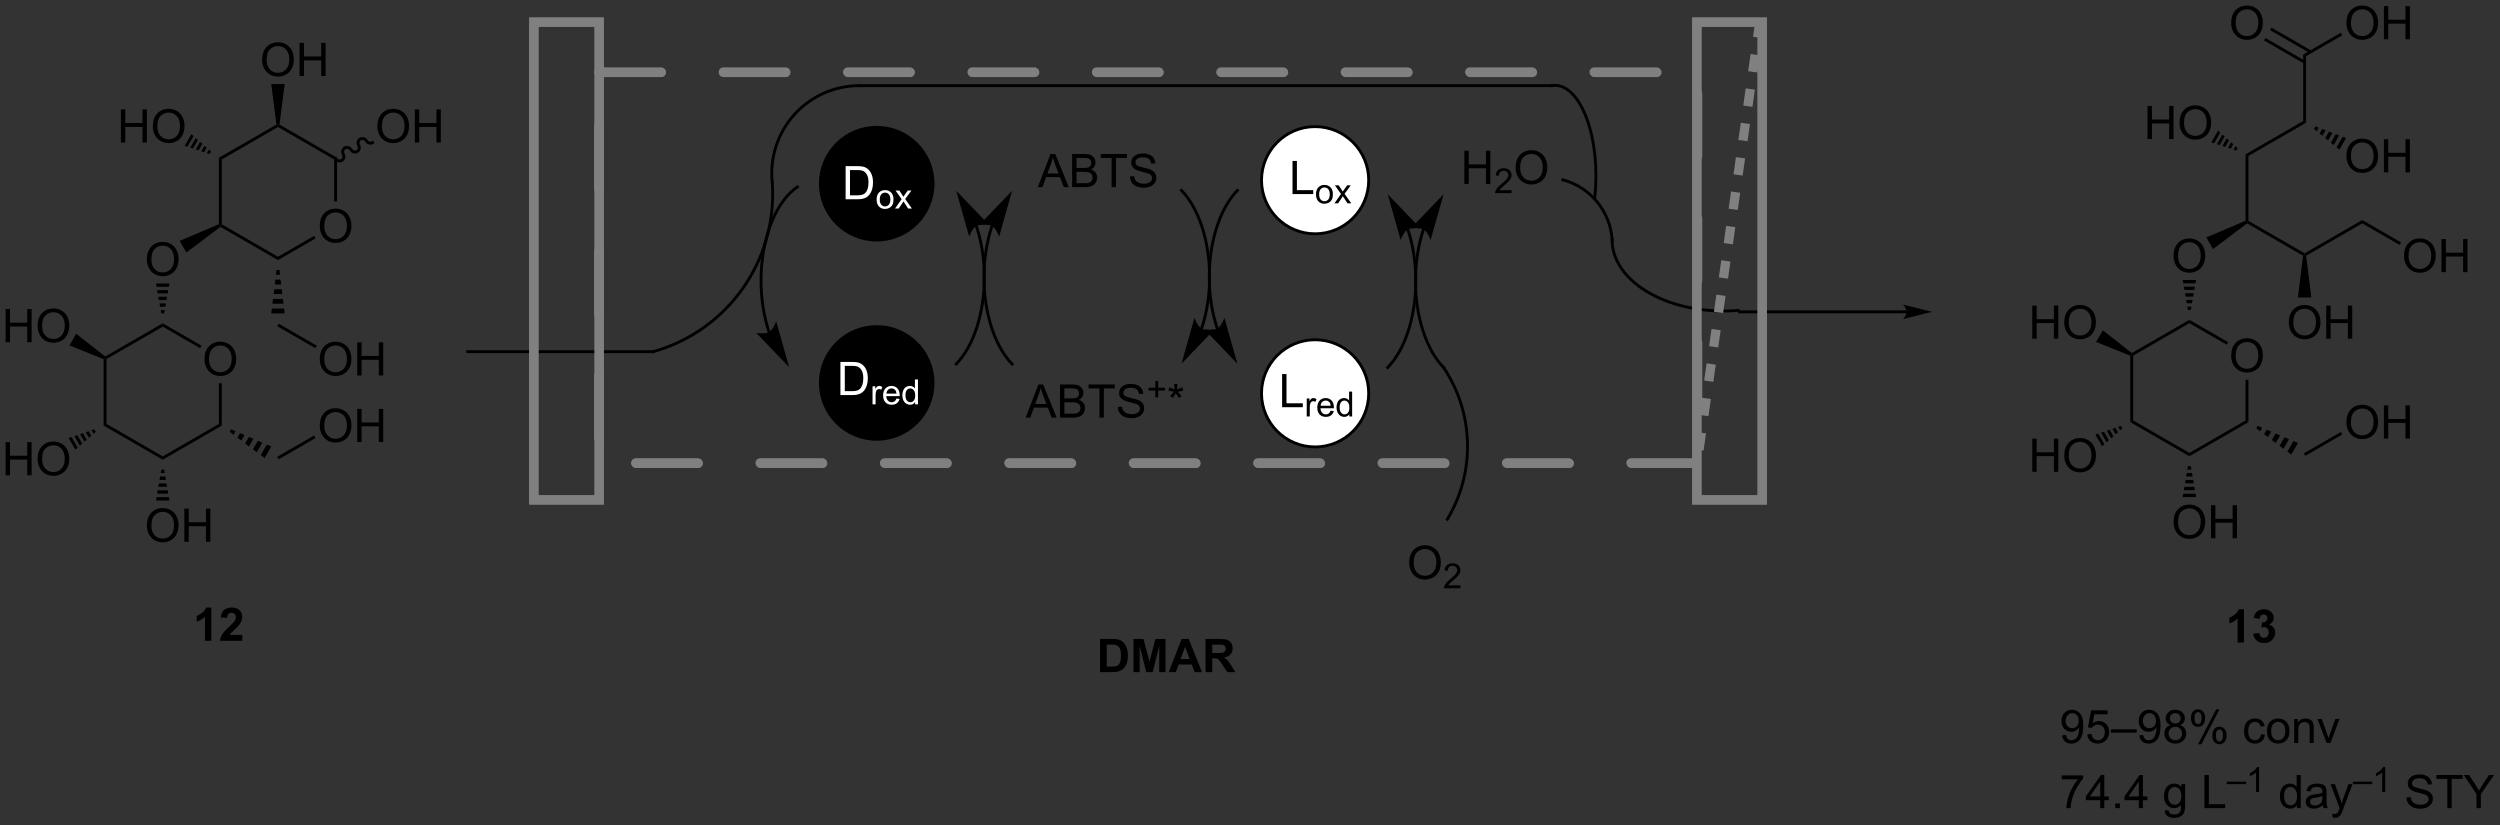 <?xml version="1.0" encoding="UTF-8"?>
<!DOCTYPE svg PUBLIC '-//W3C//DTD SVG 1.0//EN'
          'http://www.w3.org/TR/2001/REC-SVG-20010904/DTD/svg10.dtd'>
<svg stroke-dasharray="none" shape-rendering="auto" xmlns="http://www.w3.org/2000/svg" font-family="'Dialog'" text-rendering="auto" width="1024" fill-opacity="1" color-interpolation="auto" color-rendering="auto" preserveAspectRatio="xMidYMid meet" font-size="12px" viewBox="0 0 1024 338" fill="black" xmlns:xlink="http://www.w3.org/1999/xlink" stroke="black" image-rendering="auto" stroke-miterlimit="10" stroke-linecap="square" stroke-linejoin="miter" font-style="normal" stroke-width="1" height="338" stroke-dashoffset="0" font-weight="normal" stroke-opacity="1"
><rect x="0" y="0" width="1024" height="338" fill="#333333" stroke="none"/><!--Generated by the Batik Graphics2D SVG Generator--><defs id="genericDefs"
  /><g
  ><defs id="defs1"
    ><clipPath clipPathUnits="userSpaceOnUse" id="clipPath1"
      ><path d="M2.286 1.611 L446.658 1.611 L446.658 148.018 L2.286 148.018 L2.286 1.611 Z"
      /></clipPath
      ><clipPath clipPathUnits="userSpaceOnUse" id="clipPath2"
      ><path d="M2.563 109.358 L2.563 251.694 L434.58 251.694 L434.58 109.358 Z"
      /></clipPath
    ></defs
    ><g stroke-linecap="round" transform="scale(2.304,2.304) translate(-2.286,-1.611) matrix(1.029,0,0,1.029,-0.351,-110.874)" fill="gray" stroke-linejoin="round" stroke-dasharray="10.75" stroke="gray" stroke-width="1.6" stroke-miterlimit="3"
    ><path fill="none" d="M106.075 121.825 L295.859 121.825 L295.859 189.375 L106.075 189.375 Z" clip-path="url(#clipPath2)"
    /></g
    ><g stroke-linecap="round" transform="matrix(2.37,0,0,2.37,-6.076,-259.209)" fill="gray" stroke-linejoin="round" stroke-dasharray="10.75" stroke="gray" stroke-width="1.6" stroke-miterlimit="3"
    ><path fill="none" d="M106.075 121.825 L295.859 121.825 L295.859 189.375 L106.075 189.375 Z" clip-path="url(#clipPath2)"
    /></g
    ><g transform="matrix(2.37,0,0,2.37,-6.076,-259.209)"
    ><path d="M154.082 185.291 C148.705 185.291 144.345 180.932 144.345 175.555 C144.345 170.177 148.705 165.818 154.082 165.818 C159.459 165.818 163.819 170.177 163.819 175.555 C163.819 180.932 159.459 185.291 154.082 185.291" stroke="none" clip-path="url(#clipPath2)"
    /></g
    ><g stroke-width="0.5" transform="matrix(2.37,0,0,2.37,-6.076,-259.209)" stroke-linejoin="round" stroke-linecap="round"
    ><path fill="none" d="M154.082 185.291 C148.705 185.291 144.345 180.932 144.345 175.555 C144.345 170.177 148.705 165.818 154.082 165.818 C159.459 165.818 163.819 170.177 163.819 175.555 C163.819 180.932 159.459 185.291 154.082 185.291" clip-path="url(#clipPath2)"
    /></g
    ><g transform="matrix(2.37,0,0,2.37,-6.076,-259.209)"
    ><path d="M358.944 236.461 L359.621 236.399 Q359.707 236.875 359.949 237.091 Q360.192 237.305 360.569 237.305 Q360.895 237.305 361.137 237.156 Q361.382 237.008 361.538 236.761 Q361.694 236.513 361.798 236.091 Q361.905 235.669 361.905 235.232 Q361.905 235.185 361.902 235.091 Q361.692 235.427 361.324 235.636 Q360.96 235.844 360.535 235.844 Q359.824 235.844 359.332 235.328 Q358.84 234.812 358.84 233.969 Q358.84 233.099 359.353 232.568 Q359.866 232.036 360.639 232.036 Q361.199 232.036 361.66 232.339 Q362.124 232.638 362.363 233.195 Q362.606 233.75 362.606 234.805 Q362.606 235.904 362.366 236.555 Q362.129 237.203 361.658 237.544 Q361.186 237.886 360.553 237.886 Q359.882 237.886 359.454 237.513 Q359.03 237.138 358.944 236.461 ZM361.824 233.935 Q361.824 233.328 361.501 232.974 Q361.178 232.617 360.725 232.617 Q360.257 232.617 359.908 233 Q359.561 233.383 359.561 233.992 Q359.561 234.539 359.892 234.883 Q360.223 235.224 360.707 235.224 Q361.194 235.224 361.509 234.883 Q361.824 234.539 361.824 233.935 ZM363.289 236.286 L364.026 236.224 Q364.11 236.763 364.406 237.034 Q364.706 237.305 365.128 237.305 Q365.635 237.305 365.987 236.922 Q366.339 236.539 366.339 235.906 Q366.339 235.305 366 234.958 Q365.664 234.609 365.117 234.609 Q364.776 234.609 364.503 234.766 Q364.229 234.919 364.073 235.164 L363.414 235.078 L363.969 232.138 L366.815 232.138 L366.815 232.81 L364.531 232.81 L364.221 234.349 Q364.737 233.99 365.305 233.99 Q366.055 233.99 366.57 234.511 Q367.086 235.029 367.086 235.844 Q367.086 236.622 366.633 237.188 Q366.081 237.886 365.128 237.886 Q364.346 237.886 363.852 237.448 Q363.36 237.008 363.289 236.286 ZM367.389 235.997 L367.389 235.43 L371.84 235.43 L371.84 235.997 L367.389 235.997 ZM372.292 236.461 L372.969 236.399 Q373.055 236.875 373.297 237.091 Q373.539 237.305 373.917 237.305 Q374.242 237.305 374.485 237.156 Q374.729 237.008 374.885 236.761 Q375.042 236.513 375.146 236.091 Q375.253 235.669 375.253 235.232 Q375.253 235.185 375.25 235.091 Q375.039 235.427 374.672 235.636 Q374.307 235.844 373.883 235.844 Q373.172 235.844 372.68 235.328 Q372.188 234.812 372.188 233.969 Q372.188 233.099 372.701 232.568 Q373.214 232.036 373.987 232.036 Q374.547 232.036 375.008 232.339 Q375.471 232.638 375.711 233.195 Q375.953 233.75 375.953 234.805 Q375.953 235.904 375.714 236.555 Q375.477 237.203 375.005 237.544 Q374.534 237.886 373.901 237.886 Q373.229 237.886 372.802 237.513 Q372.378 237.138 372.292 236.461 ZM375.172 233.935 Q375.172 233.328 374.849 232.974 Q374.526 232.617 374.073 232.617 Q373.604 232.617 373.255 233 Q372.909 233.383 372.909 233.992 Q372.909 234.539 373.24 234.883 Q373.57 235.224 374.055 235.224 Q374.542 235.224 374.857 234.883 Q375.172 234.539 375.172 233.935 ZM377.717 234.68 Q377.28 234.521 377.069 234.224 Q376.858 233.927 376.858 233.513 Q376.858 232.888 377.306 232.464 Q377.757 232.036 378.504 232.036 Q379.254 232.036 379.71 232.471 Q380.168 232.906 380.168 233.531 Q380.168 233.93 379.957 234.227 Q379.749 234.521 379.324 234.68 Q379.85 234.852 380.126 235.234 Q380.402 235.617 380.402 236.149 Q380.402 236.883 379.882 237.386 Q379.363 237.886 378.514 237.886 Q377.668 237.886 377.147 237.383 Q376.629 236.88 376.629 236.13 Q376.629 235.57 376.91 235.195 Q377.194 234.818 377.717 234.68 ZM377.577 233.49 Q377.577 233.896 377.837 234.154 Q378.1 234.411 378.52 234.411 Q378.926 234.411 379.184 234.156 Q379.444 233.899 379.444 233.529 Q379.444 233.141 379.176 232.878 Q378.91 232.615 378.512 232.615 Q378.108 232.615 377.842 232.872 Q377.577 233.13 377.577 233.49 ZM377.35 236.133 Q377.35 236.435 377.494 236.716 Q377.637 236.997 377.918 237.151 Q378.199 237.305 378.522 237.305 Q379.027 237.305 379.356 236.982 Q379.684 236.656 379.684 236.156 Q379.684 235.649 379.345 235.318 Q379.007 234.984 378.499 234.984 Q378.004 234.984 377.676 235.312 Q377.35 235.641 377.35 236.133 ZM381.219 233.435 Q381.219 232.82 381.526 232.391 Q381.836 231.961 382.422 231.961 Q382.961 231.961 383.313 232.346 Q383.667 232.732 383.667 233.477 Q383.667 234.203 383.31 234.596 Q382.953 234.99 382.43 234.99 Q381.909 234.99 381.563 234.604 Q381.219 234.216 381.219 233.435 ZM382.44 232.445 Q382.18 232.445 382.005 232.672 Q381.831 232.899 381.831 233.505 Q381.831 234.055 382.005 234.281 Q382.182 234.505 382.44 234.505 Q382.706 234.505 382.88 234.279 Q383.055 234.052 383.055 233.451 Q383.055 232.896 382.878 232.672 Q382.703 232.445 382.44 232.445 ZM382.445 237.997 L385.578 231.961 L386.149 231.961 L383.026 237.997 L382.445 237.997 ZM384.922 236.443 Q384.922 235.826 385.229 235.399 Q385.539 234.969 386.128 234.969 Q386.667 234.969 387.021 235.354 Q387.375 235.74 387.375 236.484 Q387.375 237.211 387.016 237.604 Q386.659 237.997 386.133 237.997 Q385.612 237.997 385.266 237.609 Q384.922 237.219 384.922 236.443 ZM386.149 235.453 Q385.883 235.453 385.708 235.68 Q385.534 235.906 385.534 236.513 Q385.534 237.06 385.708 237.286 Q385.885 237.513 386.143 237.513 Q386.414 237.513 386.586 237.286 Q386.76 237.06 386.76 236.458 Q386.76 235.904 386.583 235.68 Q386.409 235.453 386.149 235.453 ZM393.323 236.266 L394.016 236.357 Q393.901 237.07 393.435 237.477 Q392.969 237.88 392.289 237.88 Q391.438 237.88 390.919 237.323 Q390.401 236.766 390.401 235.727 Q390.401 235.055 390.623 234.552 Q390.846 234.047 391.302 233.797 Q391.758 233.544 392.292 233.544 Q392.969 233.544 393.399 233.886 Q393.828 234.227 393.948 234.857 L393.266 234.961 Q393.167 234.544 392.919 234.333 Q392.672 234.122 392.32 234.122 Q391.789 234.122 391.456 234.503 Q391.125 234.883 391.125 235.708 Q391.125 236.544 391.445 236.924 Q391.766 237.302 392.281 237.302 Q392.695 237.302 392.971 237.049 Q393.25 236.794 393.323 236.266 ZM394.354 235.711 Q394.354 234.56 394.995 234.005 Q395.531 233.544 396.3 233.544 Q397.156 233.544 397.698 234.104 Q398.242 234.664 398.242 235.654 Q398.242 236.453 398 236.914 Q397.76 237.372 397.302 237.628 Q396.844 237.88 396.3 237.88 Q395.43 237.88 394.891 237.323 Q394.354 236.763 394.354 235.711 ZM395.078 235.711 Q395.078 236.508 395.425 236.906 Q395.774 237.302 396.3 237.302 Q396.823 237.302 397.169 236.904 Q397.518 236.505 397.518 235.688 Q397.518 234.919 397.169 234.524 Q396.82 234.125 396.3 234.125 Q395.774 234.125 395.425 234.521 Q395.078 234.914 395.078 235.711 ZM399.067 237.786 L399.067 233.638 L399.699 233.638 L399.699 234.227 Q400.155 233.544 401.02 233.544 Q401.395 233.544 401.707 233.68 Q402.022 233.812 402.178 234.031 Q402.335 234.25 402.397 234.552 Q402.436 234.747 402.436 235.234 L402.436 237.786 L401.733 237.786 L401.733 235.263 Q401.733 234.833 401.65 234.62 Q401.569 234.406 401.361 234.281 Q401.152 234.154 400.871 234.154 Q400.421 234.154 400.095 234.44 Q399.77 234.724 399.77 235.521 L399.77 237.786 L399.067 237.786 ZM404.667 237.786 L403.089 233.638 L403.831 233.638 L404.721 236.122 Q404.867 236.524 404.987 236.958 Q405.081 236.63 405.25 236.169 L406.172 233.638 L406.893 233.638 L405.323 237.786 L404.667 237.786 Z" stroke="none" clip-path="url(#clipPath2)"
    /></g
    ><g transform="matrix(2.37,0,0,2.37,-6.076,-259.209)"
    ><path d="M358.887 244.06 L358.887 243.383 L362.592 243.383 L362.592 243.93 Q362.046 244.513 361.509 245.479 Q360.973 246.443 360.678 247.461 Q360.467 248.18 360.41 249.036 L359.686 249.036 Q359.699 248.359 359.952 247.404 Q360.207 246.445 360.681 245.557 Q361.155 244.669 361.692 244.06 L358.887 244.06 ZM365.542 249.036 L365.542 247.664 L363.057 247.664 L363.057 247.021 L365.672 243.31 L366.245 243.31 L366.245 247.021 L367.018 247.021 L367.018 247.664 L366.245 247.664 L366.245 249.036 L365.542 249.036 ZM365.542 247.021 L365.542 244.438 L363.75 247.021 L365.542 247.021 ZM368.132 249.036 L368.132 248.234 L368.934 248.234 L368.934 249.036 L368.132 249.036 ZM372.214 249.036 L372.214 247.664 L369.729 247.664 L369.729 247.021 L372.344 243.31 L372.917 243.31 L372.917 247.021 L373.69 247.021 L373.69 247.664 L372.917 247.664 L372.917 249.036 L372.214 249.036 ZM372.214 247.021 L372.214 244.438 L370.422 247.021 L372.214 247.021 ZM376.698 249.38 L377.383 249.482 Q377.425 249.799 377.62 249.943 Q377.883 250.138 378.336 250.138 Q378.823 250.138 379.089 249.943 Q379.354 249.747 379.448 249.396 Q379.503 249.182 379.5 248.492 Q379.039 249.036 378.352 249.036 Q377.495 249.036 377.026 248.419 Q376.557 247.802 376.557 246.938 Q376.557 246.344 376.771 245.844 Q376.987 245.341 377.396 245.068 Q377.805 244.794 378.354 244.794 Q379.089 244.794 379.565 245.388 L379.565 244.888 L380.214 244.888 L380.214 248.474 Q380.214 249.443 380.016 249.846 Q379.82 250.253 379.391 250.487 Q378.964 250.721 378.339 250.721 Q377.596 250.721 377.138 250.386 Q376.682 250.052 376.698 249.38 ZM377.281 246.888 Q377.281 247.703 377.604 248.078 Q377.93 248.453 378.417 248.453 Q378.901 248.453 379.229 248.081 Q379.557 247.708 379.557 246.911 Q379.557 246.149 379.219 245.763 Q378.883 245.375 378.406 245.375 Q377.938 245.375 377.61 245.758 Q377.281 246.138 377.281 246.888 ZM383.557 249.036 L383.557 243.31 L384.315 243.31 L384.315 248.359 L387.135 248.359 L387.135 249.036 L383.557 249.036 Z" stroke="none" clip-path="url(#clipPath2)"
    /></g
    ><g transform="matrix(2.37,0,0,2.37,-6.076,-259.209)"
    ><path d="M387.409 244.895 L387.409 244.469 L390.747 244.469 L390.747 244.895 L387.409 244.895 ZM392.994 246.237 L392.466 246.237 L392.466 242.875 Q392.275 243.057 391.966 243.238 Q391.658 243.42 391.412 243.512 L391.412 243.002 Q391.853 242.793 392.183 242.498 Q392.515 242.201 392.654 241.924 L392.994 241.924 L392.994 246.237 Z" stroke="none" clip-path="url(#clipPath2)"
    /></g
    ><g transform="matrix(2.37,0,0,2.37,-6.076,-259.209)"
    ><path d="M399.536 249.036 L399.536 248.513 Q399.143 249.13 398.377 249.13 Q397.88 249.13 397.463 248.857 Q397.049 248.583 396.82 248.094 Q396.591 247.602 396.591 246.966 Q396.591 246.344 396.796 245.839 Q397.005 245.333 397.419 245.065 Q397.833 244.794 398.346 244.794 Q398.721 244.794 399.012 244.953 Q399.307 245.109 399.489 245.365 L399.489 243.31 L400.19 243.31 L400.19 249.036 L399.536 249.036 ZM397.315 246.966 Q397.315 247.763 397.651 248.159 Q397.986 248.552 398.442 248.552 Q398.903 248.552 399.226 248.174 Q399.549 247.797 399.549 247.024 Q399.549 246.172 399.221 245.774 Q398.893 245.375 398.411 245.375 Q397.942 245.375 397.627 245.758 Q397.315 246.141 397.315 246.966 ZM404.001 248.524 Q403.61 248.857 403.248 248.995 Q402.889 249.13 402.475 249.13 Q401.79 249.13 401.423 248.797 Q401.055 248.461 401.055 247.943 Q401.055 247.638 401.193 247.386 Q401.334 247.133 401.558 246.982 Q401.782 246.828 402.063 246.75 Q402.272 246.695 402.688 246.646 Q403.54 246.544 403.943 246.404 Q403.946 246.258 403.946 246.219 Q403.946 245.789 403.748 245.615 Q403.477 245.375 402.946 245.375 Q402.451 245.375 402.214 245.549 Q401.977 245.724 401.865 246.164 L401.178 246.07 Q401.272 245.63 401.485 245.359 Q401.701 245.086 402.108 244.94 Q402.514 244.794 403.048 244.794 Q403.579 244.794 403.91 244.919 Q404.243 245.044 404.399 245.234 Q404.555 245.422 404.618 245.711 Q404.654 245.891 404.654 246.359 L404.654 247.297 Q404.654 248.279 404.699 248.539 Q404.743 248.797 404.876 249.036 L404.141 249.036 Q404.032 248.818 404.001 248.524 ZM403.943 246.953 Q403.561 247.109 402.795 247.219 Q402.36 247.281 402.18 247.359 Q402.001 247.438 401.902 247.589 Q401.805 247.74 401.805 247.922 Q401.805 248.203 402.019 248.391 Q402.233 248.578 402.641 248.578 Q403.048 248.578 403.363 248.401 Q403.68 248.224 403.829 247.914 Q403.943 247.677 403.943 247.211 L403.943 246.953 ZM405.713 250.636 L405.635 249.974 Q405.864 250.036 406.036 250.036 Q406.27 250.036 406.411 249.958 Q406.551 249.88 406.643 249.74 Q406.708 249.636 406.856 249.216 Q406.877 249.159 406.919 249.044 L405.346 244.888 L406.104 244.888 L406.966 247.289 Q407.135 247.747 407.268 248.25 Q407.387 247.766 407.557 247.305 L408.442 244.888 L409.145 244.888 L407.567 249.107 Q407.315 249.792 407.174 250.049 Q406.986 250.396 406.744 250.557 Q406.502 250.721 406.166 250.721 Q405.963 250.721 405.713 250.636 Z" stroke="none" clip-path="url(#clipPath2)"
    /></g
    ><g transform="matrix(2.37,0,0,2.37,-6.076,-259.209)"
    ><path d="M409.204 244.895 L409.204 244.469 L412.542 244.469 L412.542 244.895 L409.204 244.895 ZM414.789 246.237 L414.261 246.237 L414.261 242.875 Q414.07 243.057 413.761 243.238 Q413.453 243.42 413.207 243.512 L413.207 243.002 Q413.648 242.793 413.978 242.498 Q414.31 242.201 414.449 241.924 L414.789 241.924 L414.789 246.237 Z" stroke="none" clip-path="url(#clipPath2)"
    /></g
    ><g transform="matrix(2.37,0,0,2.37,-6.076,-259.209)"
    ><path d="M418.471 247.195 L419.188 247.133 Q419.237 247.562 419.422 247.839 Q419.61 248.115 420 248.284 Q420.391 248.453 420.878 248.453 Q421.313 248.453 421.643 248.326 Q421.977 248.195 422.138 247.971 Q422.3 247.747 422.3 247.482 Q422.3 247.211 422.143 247.011 Q421.987 246.81 421.628 246.672 Q421.399 246.583 420.61 246.393 Q419.82 246.203 419.503 246.036 Q419.094 245.82 418.891 245.503 Q418.69 245.185 418.69 244.789 Q418.69 244.357 418.935 243.979 Q419.182 243.602 419.654 243.406 Q420.128 243.211 420.706 243.211 Q421.344 243.211 421.828 243.417 Q422.315 243.622 422.576 244.021 Q422.839 244.419 422.86 244.922 L422.133 244.977 Q422.073 244.435 421.735 244.159 Q421.399 243.88 420.737 243.88 Q420.05 243.88 419.735 244.133 Q419.422 244.383 419.422 244.74 Q419.422 245.047 419.643 245.247 Q419.862 245.445 420.786 245.656 Q421.711 245.865 422.055 246.021 Q422.555 246.25 422.792 246.604 Q423.031 246.958 423.031 247.419 Q423.031 247.875 422.768 248.281 Q422.508 248.685 422.016 248.911 Q421.526 249.136 420.914 249.136 Q420.135 249.136 419.61 248.909 Q419.086 248.68 418.786 248.227 Q418.487 247.771 418.471 247.195 ZM425.524 249.036 L425.524 243.984 L423.635 243.984 L423.635 243.31 L428.175 243.31 L428.175 243.984 L426.281 243.984 L426.281 249.036 L425.524 249.036 ZM430.567 249.036 L430.567 246.609 L428.358 243.31 L429.28 243.31 L430.41 245.036 Q430.723 245.521 430.991 246.005 Q431.249 245.555 431.616 244.992 L432.725 243.31 L433.608 243.31 L431.324 246.609 L431.324 249.036 L430.567 249.036 Z" stroke="none" clip-path="url(#clipPath2)"
    /></g
    ><g transform="matrix(2.37,0,0,2.37,-6.076,-259.209)"
    ><path d="M388.168 170.869 Q388.168 169.442 388.934 168.637 Q389.7 167.83 390.911 167.83 Q391.702 167.83 392.338 168.21 Q392.976 168.588 393.309 169.265 Q393.645 169.942 393.645 170.801 Q393.645 171.674 393.293 172.361 Q392.942 173.049 392.296 173.403 Q391.653 173.757 390.905 173.757 Q390.098 173.757 389.46 173.367 Q388.825 172.973 388.497 172.299 Q388.168 171.622 388.168 170.869 ZM388.95 170.88 Q388.95 171.916 389.504 172.512 Q390.062 173.106 390.903 173.106 Q391.757 173.106 392.309 172.505 Q392.864 171.903 392.864 170.799 Q392.864 170.098 392.627 169.577 Q392.39 169.057 391.934 168.77 Q391.481 168.481 390.913 168.481 Q390.108 168.481 389.528 169.036 Q388.95 169.588 388.95 170.88 Z" stroke="none" clip-path="url(#clipPath2)"
    /></g
    ><g transform="matrix(2.37,0,0,2.37,-6.076,-259.209)"
    ><path d="M370.737 170.849 L370.987 170.683 L371.237 170.828 L371.237 182.039 L370.737 182.328 Z" stroke="none" clip-path="url(#clipPath2)"
    /></g
    ><g transform="matrix(2.37,0,0,2.37,-6.076,-259.209)"
    ><path d="M370.737 182.328 L371.237 182.039 L380.946 187.644 L380.946 188.222 Z" stroke="none" clip-path="url(#clipPath2)"
    /></g
    ><g transform="matrix(2.37,0,0,2.37,-6.076,-259.209)"
    ><path d="M380.946 188.222 L380.946 187.644 L390.655 182.039 L391.155 182.328 Z" stroke="none" clip-path="url(#clipPath2)"
    /></g
    ><g transform="matrix(2.37,0,0,2.37,-6.076,-259.209)"
    ><path d="M391.155 182.328 L390.655 182.039 L390.655 175.01 L391.155 175.01 Z" stroke="none" clip-path="url(#clipPath2)"
    /></g
    ><g transform="matrix(2.37,0,0,2.37,-6.076,-259.209)"
    ><path d="M387.653 168.517 L387.403 168.95 L380.946 165.222 L380.946 164.644 Z" stroke="none" clip-path="url(#clipPath2)"
    /></g
    ><g transform="matrix(2.37,0,0,2.37,-6.076,-259.209)"
    ><path d="M380.946 164.644 L380.946 165.222 L371.237 170.828 L370.987 170.683 L371.006 170.384 Z" stroke="none" clip-path="url(#clipPath2)"
    /></g
    ><g transform="matrix(2.37,0,0,2.37,-6.076,-259.209)"
    ><path d="M378.209 153.619 Q378.209 152.192 378.975 151.387 Q379.74 150.58 380.951 150.58 Q381.743 150.58 382.378 150.96 Q383.016 151.338 383.35 152.015 Q383.686 152.692 383.686 153.551 Q383.686 154.424 383.334 155.111 Q382.983 155.799 382.337 156.153 Q381.693 156.507 380.946 156.507 Q380.139 156.507 379.501 156.117 Q378.865 155.723 378.537 155.049 Q378.209 154.372 378.209 153.619 ZM378.99 153.63 Q378.99 154.666 379.545 155.262 Q380.102 155.856 380.943 155.856 Q381.798 155.856 382.35 155.255 Q382.904 154.653 382.904 153.549 Q382.904 152.848 382.667 152.327 Q382.43 151.807 381.975 151.52 Q381.522 151.231 380.954 151.231 Q380.149 151.231 379.568 151.786 Q378.99 152.338 378.99 153.63 Z" stroke="none" clip-path="url(#clipPath2)"
    /></g
    ><g transform="matrix(2.37,0,0,2.37,-6.076,-259.209)"
    ><path d="M380.696 162.933 L380.595 162.358 L381.297 162.358 L381.196 162.933 ZM380.494 161.784 L380.393 161.209 L381.5 161.209 L381.398 161.784 ZM380.292 160.634 L380.191 160.059 L381.702 160.059 L381.601 160.634 ZM380.089 159.484 L379.988 158.91 L381.904 158.91 L381.803 159.484 ZM379.887 158.335 L379.786 157.76 L382.106 157.76 L382.005 158.335 Z" stroke="none" clip-path="url(#clipPath2)"
    /></g
    ><g transform="matrix(2.37,0,0,2.37,-6.076,-259.209)"
    ><path d="M353.797 167.908 L353.797 162.182 L354.555 162.182 L354.555 164.533 L357.531 164.533 L357.531 162.182 L358.289 162.182 L358.289 167.908 L357.531 167.908 L357.531 165.208 L354.555 165.208 L354.555 167.908 L353.797 167.908 ZM359.322 165.119 Q359.322 163.692 360.087 162.887 Q360.853 162.08 362.064 162.08 Q362.856 162.08 363.491 162.46 Q364.129 162.838 364.462 163.515 Q364.798 164.192 364.798 165.051 Q364.798 165.924 364.447 166.611 Q364.095 167.299 363.449 167.653 Q362.806 168.007 362.059 168.007 Q361.252 168.007 360.613 167.617 Q359.978 167.223 359.65 166.549 Q359.322 165.872 359.322 165.119 ZM360.103 165.13 Q360.103 166.166 360.658 166.762 Q361.215 167.356 362.056 167.356 Q362.91 167.356 363.462 166.755 Q364.017 166.153 364.017 165.049 Q364.017 164.348 363.78 163.827 Q363.543 163.307 363.087 163.02 Q362.634 162.731 362.067 162.731 Q361.262 162.731 360.681 163.286 Q360.103 163.838 360.103 165.13 Z" stroke="none" clip-path="url(#clipPath2)"
    /></g
    ><g transform="matrix(2.37,0,0,2.37,-6.076,-259.209)"
    ><path d="M371.006 170.384 L370.987 170.683 L370.737 170.849 L364.827 168.466 L365.987 166.457 Z" stroke="none" clip-path="url(#clipPath2)"
    /></g
    ><g transform="matrix(2.37,0,0,2.37,-6.076,-259.209)"
    ><path d="M353.797 190.908 L353.797 185.182 L354.555 185.182 L354.555 187.533 L357.531 187.533 L357.531 185.182 L358.289 185.182 L358.289 190.908 L357.531 190.908 L357.531 188.208 L354.555 188.208 L354.555 190.908 L353.797 190.908 ZM359.322 188.119 Q359.322 186.692 360.087 185.887 Q360.853 185.08 362.064 185.08 Q362.856 185.08 363.491 185.46 Q364.129 185.838 364.462 186.515 Q364.798 187.192 364.798 188.051 Q364.798 188.924 364.447 189.611 Q364.095 190.299 363.449 190.653 Q362.806 191.007 362.059 191.007 Q361.252 191.007 360.613 190.617 Q359.978 190.223 359.65 189.549 Q359.322 188.872 359.322 188.119 ZM360.103 188.13 Q360.103 189.166 360.658 189.762 Q361.215 190.356 362.056 190.356 Q362.91 190.356 363.462 189.755 Q364.017 189.153 364.017 188.049 Q364.017 187.348 363.78 186.827 Q363.543 186.307 363.087 186.02 Q362.634 185.731 362.067 185.731 Q361.262 185.731 360.681 186.286 Q360.103 186.838 360.103 188.13 Z" stroke="none" clip-path="url(#clipPath2)"
    /></g
    ><g transform="matrix(2.37,0,0,2.37,-6.076,-259.209)"
    ><path d="M369.38 183.4 L368.989 183.742 L368.638 183.134 L369.13 182.967 ZM368.598 184.085 L368.207 184.427 L367.654 183.469 L368.146 183.301 ZM367.816 184.769 L367.425 185.112 L366.67 183.803 L367.162 183.636 ZM367.034 185.454 L366.643 185.797 L365.686 184.138 L366.178 183.971 ZM366.252 186.139 L365.862 186.482 L364.702 184.472 L365.194 184.305 Z" stroke="none" clip-path="url(#clipPath2)"
    /></g
    ><g transform="matrix(2.37,0,0,2.37,-6.076,-259.209)"
    ><path d="M378.209 199.619 Q378.209 198.192 378.975 197.387 Q379.74 196.58 380.951 196.58 Q381.743 196.58 382.378 196.96 Q383.016 197.338 383.35 198.015 Q383.686 198.692 383.686 199.551 Q383.686 200.424 383.334 201.111 Q382.983 201.799 382.337 202.153 Q381.693 202.507 380.946 202.507 Q380.139 202.507 379.501 202.117 Q378.865 201.723 378.537 201.049 Q378.209 200.372 378.209 199.619 ZM378.99 199.63 Q378.99 200.666 379.545 201.262 Q380.102 201.856 380.943 201.856 Q381.798 201.856 382.35 201.255 Q382.904 200.653 382.904 199.549 Q382.904 198.848 382.667 198.327 Q382.43 197.807 381.975 197.52 Q381.522 197.231 380.954 197.231 Q380.149 197.231 379.568 197.786 Q378.99 198.338 378.99 199.63 ZM384.684 202.408 L384.684 196.682 L385.442 196.682 L385.442 199.033 L388.419 199.033 L388.419 196.682 L389.177 196.682 L389.177 202.408 L388.419 202.408 L388.419 199.708 L385.442 199.708 L385.442 202.408 L384.684 202.408 Z" stroke="none" clip-path="url(#clipPath2)"
    /></g
    ><g transform="matrix(2.37,0,0,2.37,-6.076,-259.209)"
    ><path d="M381.196 189.933 L381.297 190.528 L380.595 190.528 L380.696 189.933 ZM381.398 191.122 L381.5 191.717 L380.393 191.717 L380.494 191.122 ZM381.601 192.311 L381.702 192.905 L380.191 192.905 L380.292 192.311 ZM381.803 193.5 L381.904 194.094 L379.988 194.094 L380.089 193.5 ZM382.005 194.689 L382.106 195.283 L379.786 195.283 L379.887 194.689 Z" stroke="none" clip-path="url(#clipPath2)"
    /></g
    ><g transform="matrix(2.37,0,0,2.37,-6.076,-259.209)"
    ><path d="M392.762 182.967 L393.535 183.296 L393.184 183.904 L392.512 183.4 ZM394.307 183.625 L395.079 183.954 L394.526 184.912 L393.855 184.408 ZM395.851 184.283 L396.624 184.612 L395.868 185.921 L395.197 185.417 ZM397.396 184.941 L398.168 185.27 L397.21 186.929 L396.539 186.425 ZM398.94 185.6 L399.713 185.929 L398.553 187.938 L397.882 187.434 Z" stroke="none" clip-path="url(#clipPath2)"
    /></g
    ><g transform="matrix(2.37,0,0,2.37,-6.076,-259.209)"
    ><path d="M408.087 182.369 Q408.087 180.942 408.853 180.137 Q409.618 179.33 410.829 179.33 Q411.621 179.33 412.256 179.71 Q412.894 180.088 413.228 180.765 Q413.564 181.442 413.564 182.301 Q413.564 183.174 413.212 183.861 Q412.861 184.549 412.215 184.903 Q411.571 185.257 410.824 185.257 Q410.017 185.257 409.379 184.867 Q408.743 184.473 408.415 183.799 Q408.087 183.122 408.087 182.369 ZM408.868 182.38 Q408.868 183.416 409.423 184.012 Q409.98 184.606 410.821 184.606 Q411.676 184.606 412.228 184.005 Q412.782 183.403 412.782 182.299 Q412.782 181.598 412.545 181.077 Q412.308 180.557 411.853 180.27 Q411.399 179.981 410.832 179.981 Q410.027 179.981 409.446 180.536 Q408.868 181.088 408.868 182.38 ZM414.562 185.158 L414.562 179.432 L415.32 179.432 L415.32 181.783 L418.297 181.783 L418.297 179.432 L419.055 179.432 L419.055 185.158 L418.297 185.158 L418.297 182.458 L415.32 182.458 L415.32 185.158 L414.562 185.158 Z" stroke="none" clip-path="url(#clipPath2)"
    /></g
    ><g transform="matrix(2.37,0,0,2.37,-6.076,-259.209)"
    ><path d="M400.99 188.15 L400.74 187.717 L407.112 184.038 L407.362 184.471 Z" stroke="none" clip-path="url(#clipPath2)"
    /></g
    ><g transform="matrix(2.37,0,0,2.37,-6.076,-259.209)"
    ><path d="M385.033 152.413 L383.873 150.404 L390.655 147.52 L390.905 147.683 L390.922 147.981 Z" stroke="none" clip-path="url(#clipPath2)"
    /></g
    ><g transform="matrix(2.37,0,0,2.37,-6.076,-259.209)"
    ><path d="M390.922 147.981 L390.905 147.683 L391.155 147.539 L400.865 153.144 L400.865 153.433 L400.598 153.568 Z" stroke="none" clip-path="url(#clipPath2)"
    /></g
    ><g transform="matrix(2.37,0,0,2.37,-6.076,-259.209)"
    ><path d="M401.131 153.568 L400.865 153.433 L400.865 153.144 L410.824 147.394 L410.824 147.972 Z" stroke="none" clip-path="url(#clipPath2)"
    /></g
    ><g transform="matrix(2.37,0,0,2.37,-6.076,-259.209)"
    ><path d="M400.615 130.289 L401.115 130.578 L391.155 136.328 L390.655 136.039 Z" stroke="none" clip-path="url(#clipPath2)"
    /></g
    ><g transform="matrix(2.37,0,0,2.37,-6.076,-259.209)"
    ><path d="M390.655 136.039 L391.155 136.328 L391.155 147.539 L390.905 147.683 L390.655 147.52 Z" stroke="none" clip-path="url(#clipPath2)"
    /></g
    ><g transform="matrix(2.37,0,0,2.37,-6.076,-259.209)"
    ><path d="M398.128 165.119 Q398.128 163.692 398.893 162.887 Q399.659 162.08 400.87 162.08 Q401.662 162.08 402.297 162.46 Q402.935 162.838 403.268 163.515 Q403.604 164.192 403.604 165.051 Q403.604 165.924 403.253 166.611 Q402.901 167.299 402.255 167.653 Q401.612 168.007 400.865 168.007 Q400.057 168.007 399.419 167.617 Q398.784 167.223 398.456 166.549 Q398.128 165.872 398.128 165.119 ZM398.909 165.13 Q398.909 166.166 399.464 166.762 Q400.021 167.356 400.862 167.356 Q401.716 167.356 402.268 166.755 Q402.823 166.153 402.823 165.049 Q402.823 164.348 402.586 163.827 Q402.349 163.307 401.893 163.02 Q401.44 162.731 400.873 162.731 Q400.068 162.731 399.487 163.286 Q398.909 163.838 398.909 165.13 ZM404.603 167.908 L404.603 162.182 L405.361 162.182 L405.361 164.533 L408.337 164.533 L408.337 162.182 L409.095 162.182 L409.095 167.908 L408.337 167.908 L408.337 165.208 L405.361 165.208 L405.361 167.908 L404.603 167.908 Z" stroke="none" clip-path="url(#clipPath2)"
    /></g
    ><g transform="matrix(2.37,0,0,2.37,-6.076,-259.209)"
    ><path d="M400.598 153.568 L400.865 153.433 L401.131 153.568 L402.025 160.783 L399.705 160.783 Z" stroke="none" clip-path="url(#clipPath2)"
    /></g
    ><g transform="matrix(2.37,0,0,2.37,-6.076,-259.209)"
    ><path d="M418.046 153.619 Q418.046 152.192 418.812 151.387 Q419.578 150.58 420.788 150.58 Q421.58 150.58 422.216 150.96 Q422.854 151.338 423.187 152.015 Q423.523 152.692 423.523 153.551 Q423.523 154.424 423.171 155.111 Q422.82 155.799 422.174 156.153 Q421.531 156.507 420.783 156.507 Q419.976 156.507 419.338 156.117 Q418.703 155.723 418.375 155.049 Q418.046 154.372 418.046 153.619 ZM418.828 153.63 Q418.828 154.666 419.382 155.262 Q419.94 155.856 420.781 155.856 Q421.635 155.856 422.187 155.255 Q422.742 154.653 422.742 153.549 Q422.742 152.848 422.505 152.327 Q422.268 151.807 421.812 151.52 Q421.359 151.231 420.791 151.231 Q419.986 151.231 419.406 151.786 Q418.828 152.338 418.828 153.63 ZM424.522 156.408 L424.522 150.682 L425.279 150.682 L425.279 153.033 L428.256 153.033 L428.256 150.682 L429.014 150.682 L429.014 156.408 L428.256 156.408 L428.256 153.708 L425.279 153.708 L425.279 156.408 L424.522 156.408 Z" stroke="none" clip-path="url(#clipPath2)"
    /></g
    ><g transform="matrix(2.37,0,0,2.37,-6.076,-259.209)"
    ><path d="M410.824 147.972 L410.824 147.394 L417.531 151.267 L417.281 151.7 Z" stroke="none" clip-path="url(#clipPath2)"
    /></g
    ><g transform="matrix(2.37,0,0,2.37,-6.076,-259.209)"
    ><path d="M401.115 130.578 L400.615 130.289 L400.615 118.789 L401.115 119.078 Z" stroke="none" clip-path="url(#clipPath2)"
    /></g
    ><g transform="matrix(2.37,0,0,2.37,-6.076,-259.209)"
    ><path d="M388.168 113.369 Q388.168 111.942 388.934 111.137 Q389.7 110.33 390.911 110.33 Q391.702 110.33 392.338 110.71 Q392.976 111.088 393.309 111.765 Q393.645 112.442 393.645 113.301 Q393.645 114.174 393.293 114.861 Q392.942 115.549 392.296 115.903 Q391.653 116.257 390.905 116.257 Q390.098 116.257 389.46 115.867 Q388.825 115.473 388.497 114.799 Q388.168 114.122 388.168 113.369 ZM388.95 113.38 Q388.95 114.416 389.504 115.012 Q390.062 115.606 390.903 115.606 Q391.757 115.606 392.309 115.005 Q392.864 114.403 392.864 113.299 Q392.864 112.598 392.627 112.078 Q392.39 111.557 391.934 111.27 Q391.481 110.981 390.913 110.981 Q390.108 110.981 389.528 111.536 Q388.95 112.088 388.95 113.38 Z" stroke="none" clip-path="url(#clipPath2)"
    /></g
    ><g transform="matrix(2.37,0,0,2.37,-6.076,-259.209)"
    ><path d="M402.025 118.119 L395.14 114.144 L394.89 114.577 L401.775 118.552 ZM400.99 119.912 L394.105 115.937 L393.855 116.37 L400.74 120.345 Z" stroke="none" clip-path="url(#clipPath2)"
    /></g
    ><g transform="matrix(2.37,0,0,2.37,-6.076,-259.209)"
    ><path d="M408.087 113.369 Q408.087 111.942 408.853 111.137 Q409.618 110.33 410.829 110.33 Q411.621 110.33 412.256 110.71 Q412.894 111.088 413.228 111.765 Q413.564 112.442 413.564 113.301 Q413.564 114.174 413.212 114.861 Q412.861 115.549 412.215 115.903 Q411.571 116.257 410.824 116.257 Q410.017 116.257 409.379 115.867 Q408.743 115.473 408.415 114.799 Q408.087 114.122 408.087 113.369 ZM408.868 113.38 Q408.868 114.416 409.423 115.012 Q409.98 115.606 410.821 115.606 Q411.676 115.606 412.228 115.005 Q412.782 114.403 412.782 113.299 Q412.782 112.598 412.545 112.078 Q412.308 111.557 411.853 111.27 Q411.399 110.981 410.832 110.981 Q410.027 110.981 409.446 111.536 Q408.868 112.088 408.868 113.38 ZM414.562 116.158 L414.562 110.432 L415.32 110.432 L415.32 112.783 L418.297 112.783 L418.297 110.432 L419.055 110.432 L419.055 116.158 L418.297 116.158 L418.297 113.458 L415.32 113.458 L415.32 116.158 L414.562 116.158 Z" stroke="none" clip-path="url(#clipPath2)"
    /></g
    ><g transform="matrix(2.37,0,0,2.37,-6.076,-259.209)"
    ><path d="M401.115 119.078 L400.615 118.789 L407.112 115.038 L407.362 115.471 Z" stroke="none" clip-path="url(#clipPath2)"
    /></g
    ><g transform="matrix(2.37,0,0,2.37,-6.076,-259.209)"
    ><path d="M408.087 136.369 Q408.087 134.942 408.853 134.137 Q409.618 133.33 410.829 133.33 Q411.621 133.33 412.256 133.71 Q412.894 134.088 413.228 134.765 Q413.564 135.442 413.564 136.301 Q413.564 137.174 413.212 137.861 Q412.861 138.549 412.215 138.903 Q411.571 139.257 410.824 139.257 Q410.017 139.257 409.379 138.867 Q408.743 138.473 408.415 137.799 Q408.087 137.122 408.087 136.369 ZM408.868 136.38 Q408.868 137.416 409.423 138.012 Q409.98 138.606 410.821 138.606 Q411.676 138.606 412.228 138.005 Q412.782 137.403 412.782 136.299 Q412.782 135.598 412.545 135.077 Q412.308 134.557 411.853 134.27 Q411.399 133.981 410.832 133.981 Q410.027 133.981 409.446 134.536 Q408.868 135.088 408.868 136.38 ZM414.562 139.158 L414.562 133.432 L415.32 133.432 L415.32 135.783 L418.297 135.783 L418.297 133.432 L419.055 133.432 L419.055 139.158 L418.297 139.158 L418.297 136.458 L415.32 136.458 L415.32 139.158 L414.562 139.158 Z" stroke="none" clip-path="url(#clipPath2)"
    /></g
    ><g transform="matrix(2.37,0,0,2.37,-6.076,-259.209)"
    ><path d="M402.722 131.217 L403.311 131.44 L402.96 132.048 L402.472 131.65 ZM403.901 131.664 L404.49 131.887 L403.937 132.846 L403.448 132.447 ZM405.079 132.111 L405.669 132.334 L404.913 133.643 L404.425 133.244 ZM406.258 132.558 L406.848 132.782 L405.89 134.44 L405.402 134.042 ZM407.437 133.005 L408.027 133.229 L406.867 135.238 L406.378 134.839 Z" stroke="none" clip-path="url(#clipPath2)"
    /></g
    ><g transform="matrix(2.37,0,0,2.37,-6.076,-259.209)"
    ><path d="M373.716 133.408 L373.716 127.682 L374.473 127.682 L374.473 130.033 L377.45 130.033 L377.45 127.682 L378.208 127.682 L378.208 133.408 L377.45 133.408 L377.45 130.708 L374.473 130.708 L374.473 133.408 L373.716 133.408 ZM379.24 130.619 Q379.24 129.192 380.006 128.387 Q380.772 127.58 381.983 127.58 Q382.774 127.58 383.41 127.96 Q384.048 128.338 384.381 129.015 Q384.717 129.692 384.717 130.551 Q384.717 131.424 384.365 132.111 Q384.014 132.799 383.368 133.153 Q382.725 133.507 381.977 133.507 Q381.17 133.507 380.532 133.117 Q379.897 132.723 379.568 132.049 Q379.24 131.372 379.24 130.619 ZM380.022 130.63 Q380.022 131.666 380.576 132.262 Q381.134 132.856 381.975 132.856 Q382.829 132.856 383.381 132.255 Q383.936 131.653 383.936 130.549 Q383.936 129.848 383.699 129.327 Q383.462 128.807 383.006 128.52 Q382.553 128.231 381.985 128.231 Q381.18 128.231 380.6 128.786 Q380.022 129.338 380.022 130.63 Z" stroke="none" clip-path="url(#clipPath2)"
    /></g
    ><g transform="matrix(2.37,0,0,2.37,-6.076,-259.209)"
    ><path d="M389.048 135.4 L388.57 135.24 L388.921 134.632 L389.298 134.967 ZM388.092 135.081 L387.614 134.922 L388.167 133.964 L388.544 134.298 ZM387.136 134.763 L386.658 134.603 L387.413 133.295 L387.791 133.629 ZM386.18 134.444 L385.702 134.285 L386.66 132.626 L387.037 132.96 ZM385.224 134.126 L384.746 133.966 L385.906 131.957 L386.283 132.292 Z" stroke="none" clip-path="url(#clipPath2)"
    /></g
    ><g transform="matrix(2.37,0,0,2.37,-6.076,-259.209)"
    ><path d="M37.907 171.468 Q37.907 170.041 38.673 169.236 Q39.438 168.429 40.649 168.429 Q41.441 168.429 42.076 168.809 Q42.714 169.187 43.048 169.864 Q43.384 170.541 43.384 171.4 Q43.384 172.273 43.032 172.96 Q42.681 173.648 42.035 174.002 Q41.392 174.356 40.644 174.356 Q39.837 174.356 39.199 173.965 Q38.563 173.572 38.235 172.898 Q37.907 172.221 37.907 171.468 ZM38.688 171.479 Q38.688 172.515 39.243 173.111 Q39.8 173.705 40.642 173.705 Q41.496 173.705 42.048 173.104 Q42.602 172.502 42.602 171.398 Q42.602 170.697 42.365 170.177 Q42.129 169.656 41.673 169.369 Q41.22 169.08 40.652 169.08 Q39.847 169.08 39.267 169.635 Q38.688 170.187 38.688 171.479 Z" stroke="none" clip-path="url(#clipPath2)"
    /></g
    ><g transform="matrix(2.37,0,0,2.37,-6.076,-259.209)"
    ><path d="M20.476 171.448 L20.726 171.282 L20.976 171.427 L20.976 182.638 L20.476 182.927 Z" stroke="none" clip-path="url(#clipPath2)"
    /></g
    ><g transform="matrix(2.37,0,0,2.37,-6.076,-259.209)"
    ><path d="M20.476 182.927 L20.976 182.638 L30.685 188.244 L30.685 188.821 Z" stroke="none" clip-path="url(#clipPath2)"
    /></g
    ><g transform="matrix(2.37,0,0,2.37,-6.076,-259.209)"
    ><path d="M30.685 188.821 L30.685 188.244 L40.394 182.638 L40.894 182.927 Z" stroke="none" clip-path="url(#clipPath2)"
    /></g
    ><g transform="matrix(2.37,0,0,2.37,-6.076,-259.209)"
    ><path d="M40.894 182.927 L40.394 182.638 L40.394 175.609 L40.894 175.609 Z" stroke="none" clip-path="url(#clipPath2)"
    /></g
    ><g transform="matrix(2.37,0,0,2.37,-6.076,-259.209)"
    ><path d="M37.392 169.116 L37.142 169.549 L30.685 165.821 L30.685 165.244 Z" stroke="none" clip-path="url(#clipPath2)"
    /></g
    ><g transform="matrix(2.37,0,0,2.37,-6.076,-259.209)"
    ><path d="M30.685 165.244 L30.685 165.821 L20.976 171.427 L20.726 171.282 L20.744 170.983 Z" stroke="none" clip-path="url(#clipPath2)"
    /></g
    ><g transform="matrix(2.37,0,0,2.37,-6.076,-259.209)"
    ><path d="M27.948 154.218 Q27.948 152.791 28.713 151.986 Q29.479 151.179 30.69 151.179 Q31.482 151.179 32.117 151.559 Q32.755 151.937 33.088 152.614 Q33.424 153.291 33.424 154.15 Q33.424 155.023 33.073 155.71 Q32.721 156.398 32.075 156.752 Q31.432 157.106 30.685 157.106 Q29.878 157.106 29.239 156.715 Q28.604 156.322 28.276 155.648 Q27.948 154.971 27.948 154.218 ZM28.729 154.229 Q28.729 155.265 29.284 155.861 Q29.841 156.455 30.682 156.455 Q31.536 156.455 32.088 155.854 Q32.643 155.252 32.643 154.148 Q32.643 153.447 32.406 152.927 Q32.169 152.406 31.713 152.119 Q31.26 151.83 30.693 151.83 Q29.888 151.83 29.307 152.385 Q28.729 152.937 28.729 154.229 Z" stroke="none" clip-path="url(#clipPath2)"
    /></g
    ><g transform="matrix(2.37,0,0,2.37,-6.076,-259.209)"
    ><path d="M30.435 163.532 L30.334 162.957 L31.036 162.957 L30.935 163.532 ZM30.233 162.382 L30.131 161.808 L31.238 161.808 L31.137 162.382 ZM30.03 161.233 L29.929 160.658 L31.44 160.658 L31.339 161.233 ZM29.828 160.083 L29.727 159.508 L31.642 159.508 L31.541 160.083 ZM29.626 158.934 L29.525 158.359 L31.845 158.359 L31.744 158.934 Z" stroke="none" clip-path="url(#clipPath2)"
    /></g
    ><g transform="matrix(2.37,0,0,2.37,-6.076,-259.209)"
    ><path d="M3.536 168.507 L3.536 162.781 L4.293 162.781 L4.293 165.132 L7.27 165.132 L7.27 162.781 L8.028 162.781 L8.028 168.507 L7.27 168.507 L7.27 165.807 L4.293 165.807 L4.293 168.507 L3.536 168.507 ZM9.06 165.718 Q9.06 164.291 9.826 163.486 Q10.592 162.679 11.803 162.679 Q12.594 162.679 13.23 163.059 Q13.868 163.437 14.201 164.114 Q14.537 164.791 14.537 165.65 Q14.537 166.523 14.185 167.21 Q13.834 167.898 13.188 168.252 Q12.545 168.606 11.797 168.606 Q10.99 168.606 10.352 168.215 Q9.717 167.822 9.389 167.148 Q9.06 166.471 9.06 165.718 ZM9.842 165.729 Q9.842 166.765 10.396 167.361 Q10.954 167.955 11.795 167.955 Q12.649 167.955 13.201 167.354 Q13.756 166.752 13.756 165.648 Q13.756 164.947 13.519 164.427 Q13.282 163.906 12.826 163.619 Q12.373 163.33 11.805 163.33 Q11.001 163.33 10.42 163.885 Q9.842 164.437 9.842 165.729 Z" stroke="none" clip-path="url(#clipPath2)"
    /></g
    ><g transform="matrix(2.37,0,0,2.37,-6.076,-259.209)"
    ><path d="M20.744 170.983 L20.726 171.282 L20.476 171.448 L14.566 169.065 L15.726 167.056 Z" stroke="none" clip-path="url(#clipPath2)"
    /></g
    ><g transform="matrix(2.37,0,0,2.37,-6.076,-259.209)"
    ><path d="M3.536 191.507 L3.536 185.781 L4.293 185.781 L4.293 188.132 L7.27 188.132 L7.27 185.781 L8.028 185.781 L8.028 191.507 L7.27 191.507 L7.27 188.807 L4.293 188.807 L4.293 191.507 L3.536 191.507 ZM9.06 188.718 Q9.06 187.291 9.826 186.486 Q10.592 185.679 11.803 185.679 Q12.594 185.679 13.23 186.059 Q13.868 186.437 14.201 187.114 Q14.537 187.791 14.537 188.65 Q14.537 189.523 14.185 190.21 Q13.834 190.898 13.188 191.252 Q12.545 191.606 11.797 191.606 Q10.99 191.606 10.352 191.215 Q9.717 190.822 9.389 190.148 Q9.06 189.471 9.06 188.718 ZM9.842 188.729 Q9.842 189.765 10.396 190.361 Q10.954 190.955 11.795 190.955 Q12.649 190.955 13.201 190.354 Q13.756 189.752 13.756 188.648 Q13.756 187.947 13.519 187.427 Q13.282 186.906 12.826 186.619 Q12.373 186.33 11.805 186.33 Q11.001 186.33 10.42 186.885 Q9.842 187.437 9.842 188.729 Z" stroke="none" clip-path="url(#clipPath2)"
    /></g
    ><g transform="matrix(2.37,0,0,2.37,-6.076,-259.209)"
    ><path d="M19.118 183.999 L18.727 184.341 L18.376 183.733 L18.868 183.566 ZM18.337 184.684 L17.946 185.026 L17.392 184.068 L17.884 183.9 ZM17.555 185.368 L17.164 185.711 L16.408 184.402 L16.9 184.235 ZM16.773 186.053 L16.382 186.396 L15.424 184.737 L15.916 184.57 ZM15.991 186.738 L15.6 187.081 L14.44 185.071 L14.932 184.904 Z" stroke="none" clip-path="url(#clipPath2)"
    /></g
    ><g transform="matrix(2.37,0,0,2.37,-6.076,-259.209)"
    ><path d="M27.948 200.218 Q27.948 198.791 28.713 197.986 Q29.479 197.179 30.69 197.179 Q31.482 197.179 32.117 197.559 Q32.755 197.937 33.088 198.614 Q33.424 199.291 33.424 200.15 Q33.424 201.023 33.073 201.71 Q32.721 202.398 32.075 202.752 Q31.432 203.106 30.685 203.106 Q29.878 203.106 29.239 202.715 Q28.604 202.322 28.276 201.648 Q27.948 200.971 27.948 200.218 ZM28.729 200.229 Q28.729 201.265 29.284 201.861 Q29.841 202.455 30.682 202.455 Q31.536 202.455 32.088 201.854 Q32.643 201.252 32.643 200.148 Q32.643 199.447 32.406 198.927 Q32.169 198.406 31.713 198.119 Q31.26 197.83 30.693 197.83 Q29.888 197.83 29.307 198.385 Q28.729 198.937 28.729 200.229 ZM34.423 203.007 L34.423 197.281 L35.181 197.281 L35.181 199.632 L38.157 199.632 L38.157 197.281 L38.915 197.281 L38.915 203.007 L38.157 203.007 L38.157 200.307 L35.181 200.307 L35.181 203.007 L34.423 203.007 Z" stroke="none" clip-path="url(#clipPath2)"
    /></g
    ><g transform="matrix(2.37,0,0,2.37,-6.076,-259.209)"
    ><path d="M30.935 190.532 L31.036 191.127 L30.334 191.127 L30.435 190.532 ZM31.137 191.721 L31.238 192.315 L30.131 192.315 L30.233 191.721 ZM31.339 192.91 L31.44 193.504 L29.929 193.504 L30.03 192.91 ZM31.541 194.099 L31.642 194.693 L29.727 194.693 L29.828 194.099 ZM31.744 195.288 L31.845 195.882 L29.525 195.882 L29.626 195.288 Z" stroke="none" clip-path="url(#clipPath2)"
    /></g
    ><g transform="matrix(2.37,0,0,2.37,-6.076,-259.209)"
    ><path d="M42.501 183.566 L43.273 183.895 L42.922 184.503 L42.251 183.999 ZM44.046 184.224 L44.818 184.553 L44.264 185.511 L43.593 185.007 ZM45.59 184.882 L46.362 185.211 L45.607 186.52 L44.936 186.016 ZM47.135 185.54 L47.907 185.869 L46.949 187.528 L46.278 187.024 ZM48.679 186.198 L49.451 186.528 L48.291 188.537 L47.62 188.032 Z" stroke="none" clip-path="url(#clipPath2)"
    /></g
    ><g transform="matrix(2.37,0,0,2.37,-6.076,-259.209)"
    ><path d="M57.826 182.968 Q57.826 181.541 58.591 180.736 Q59.357 179.929 60.568 179.929 Q61.36 179.929 61.995 180.309 Q62.633 180.687 62.966 181.364 Q63.302 182.041 63.302 182.9 Q63.302 183.773 62.951 184.46 Q62.599 185.148 61.953 185.502 Q61.31 185.856 60.563 185.856 Q59.755 185.856 59.117 185.465 Q58.482 185.072 58.154 184.398 Q57.826 183.721 57.826 182.968 ZM58.607 182.979 Q58.607 184.015 59.162 184.611 Q59.719 185.205 60.56 185.205 Q61.414 185.205 61.966 184.604 Q62.521 184.002 62.521 182.898 Q62.521 182.197 62.284 181.677 Q62.047 181.156 61.591 180.869 Q61.138 180.58 60.571 180.58 Q59.766 180.58 59.185 181.135 Q58.607 181.687 58.607 182.979 ZM64.301 185.757 L64.301 180.031 L65.059 180.031 L65.059 182.382 L68.035 182.382 L68.035 180.031 L68.793 180.031 L68.793 185.757 L68.035 185.757 L68.035 183.057 L65.059 183.057 L65.059 185.757 L64.301 185.757 Z" stroke="none" clip-path="url(#clipPath2)"
    /></g
    ><g transform="matrix(2.37,0,0,2.37,-6.076,-259.209)"
    ><path d="M50.728 188.749 L50.478 188.316 L56.85 184.637 L57.1 185.07 Z" stroke="none" clip-path="url(#clipPath2)"
    /></g
    ><g transform="matrix(2.37,0,0,2.37,-6.076,-259.209)"
    ><path d="M34.772 153.012 L33.612 151.003 L40.394 148.119 L40.644 148.282 L40.66 148.58 Z" stroke="none" clip-path="url(#clipPath2)"
    /></g
    ><g transform="matrix(2.37,0,0,2.37,-6.076,-259.209)"
    ><path d="M57.826 148.468 Q57.826 147.041 58.591 146.236 Q59.357 145.429 60.568 145.429 Q61.36 145.429 61.995 145.809 Q62.633 146.187 62.966 146.864 Q63.302 147.541 63.302 148.4 Q63.302 149.273 62.951 149.96 Q62.599 150.648 61.953 151.002 Q61.31 151.356 60.563 151.356 Q59.755 151.356 59.117 150.965 Q58.482 150.572 58.154 149.898 Q57.826 149.221 57.826 148.468 ZM58.607 148.479 Q58.607 149.515 59.162 150.111 Q59.719 150.705 60.56 150.705 Q61.414 150.705 61.966 150.104 Q62.521 149.502 62.521 148.398 Q62.521 147.697 62.284 147.177 Q62.047 146.656 61.591 146.369 Q61.138 146.08 60.571 146.08 Q59.766 146.08 59.185 146.635 Q58.607 147.187 58.607 148.479 Z" stroke="none" clip-path="url(#clipPath2)"
    /></g
    ><g transform="matrix(2.37,0,0,2.37,-6.076,-259.209)"
    ><path d="M40.66 148.58 L40.644 148.282 L40.894 148.138 L50.603 153.744 L50.603 154.321 Z" stroke="none" clip-path="url(#clipPath2)"
    /></g
    ><g transform="matrix(2.37,0,0,2.37,-6.076,-259.209)"
    ><path d="M50.603 154.321 L50.603 153.744 L56.85 150.137 L57.1 150.57 Z" stroke="none" clip-path="url(#clipPath2)"
    /></g
    ><g transform="matrix(2.37,0,0,2.37,-6.076,-259.209)"
    ><path d="M50.336 130.898 L50.603 131.032 L50.603 131.321 L40.894 136.927 L40.394 136.638 Z" stroke="none" clip-path="url(#clipPath2)"
    /></g
    ><g transform="matrix(2.37,0,0,2.37,-6.076,-259.209)"
    ><path d="M40.394 136.638 L40.894 136.927 L40.894 148.138 L40.644 148.282 L40.394 148.119 Z" stroke="none" clip-path="url(#clipPath2)"
    /></g
    ><g transform="matrix(2.37,0,0,2.37,-6.076,-259.209)"
    ><path d="M50.853 156.032 L50.955 156.865 L50.252 156.865 L50.353 156.032 ZM51.056 157.699 L51.157 158.532 L50.05 158.532 L50.151 157.699 ZM51.258 159.365 L51.359 160.199 L49.848 160.199 L49.949 159.365 ZM51.46 161.032 L51.561 161.865 L49.646 161.865 L49.747 161.032 ZM51.662 162.699 L51.763 163.532 L49.443 163.532 L49.544 162.699 Z" stroke="none" clip-path="url(#clipPath2)"
    /></g
    ><g transform="matrix(2.37,0,0,2.37,-6.076,-259.209)"
    ><path d="M23.454 134.007 L23.454 128.281 L24.212 128.281 L24.212 130.632 L27.189 130.632 L27.189 128.281 L27.947 128.281 L27.947 134.007 L27.189 134.007 L27.189 131.307 L24.212 131.307 L24.212 134.007 L23.454 134.007 ZM28.979 131.218 Q28.979 129.791 29.745 128.986 Q30.51 128.179 31.721 128.179 Q32.513 128.179 33.148 128.559 Q33.786 128.937 34.12 129.614 Q34.456 130.291 34.456 131.15 Q34.456 132.023 34.104 132.71 Q33.752 133.398 33.107 133.752 Q32.463 134.106 31.716 134.106 Q30.909 134.106 30.271 133.715 Q29.635 133.322 29.307 132.648 Q28.979 131.971 28.979 131.218 ZM29.76 131.229 Q29.76 132.265 30.315 132.861 Q30.872 133.455 31.713 133.455 Q32.568 133.455 33.12 132.854 Q33.674 132.252 33.674 131.148 Q33.674 130.447 33.437 129.927 Q33.2 129.406 32.745 129.119 Q32.292 128.83 31.724 128.83 Q30.919 128.83 30.338 129.385 Q29.76 129.937 29.76 131.229 Z" stroke="none" clip-path="url(#clipPath2)"
    /></g
    ><g transform="matrix(2.37,0,0,2.37,-6.076,-259.209)"
    ><path d="M38.787 135.999 L38.309 135.839 L38.66 135.231 L39.037 135.566 ZM37.831 135.68 L37.353 135.521 L37.906 134.562 L38.283 134.897 ZM36.875 135.362 L36.397 135.202 L37.152 133.894 L37.529 134.228 ZM35.919 135.043 L35.441 134.884 L36.398 133.225 L36.775 133.559 ZM34.962 134.725 L34.484 134.565 L35.644 132.556 L36.021 132.891 Z" stroke="none" clip-path="url(#clipPath2)"
    /></g
    ><g transform="matrix(2.37,0,0,2.37,-6.076,-259.209)"
    ><path d="M50.603 131.321 L50.603 131.032 L50.87 130.898 L60.813 136.638 L60.313 136.927 Z" stroke="none" clip-path="url(#clipPath2)"
    /></g
    ><g transform="matrix(2.37,0,0,2.37,-6.076,-259.209)"
    ><path d="M47.866 119.718 Q47.866 118.291 48.632 117.486 Q49.398 116.679 50.608 116.679 Q51.4 116.679 52.036 117.059 Q52.674 117.437 53.007 118.114 Q53.343 118.791 53.343 119.65 Q53.343 120.523 52.991 121.21 Q52.64 121.898 51.994 122.252 Q51.351 122.606 50.603 122.606 Q49.796 122.606 49.158 122.216 Q48.523 121.822 48.194 121.148 Q47.866 120.471 47.866 119.718 ZM48.648 119.729 Q48.648 120.765 49.202 121.361 Q49.76 121.955 50.601 121.955 Q51.455 121.955 52.007 121.354 Q52.562 120.752 52.562 119.648 Q52.562 118.947 52.325 118.427 Q52.088 117.906 51.632 117.619 Q51.179 117.33 50.611 117.33 Q49.806 117.33 49.226 117.885 Q48.648 118.437 48.648 119.729 ZM54.342 122.507 L54.342 116.781 L55.099 116.781 L55.099 119.132 L58.076 119.132 L58.076 116.781 L58.834 116.781 L58.834 122.507 L58.076 122.507 L58.076 119.807 L55.099 119.807 L55.099 122.507 L54.342 122.507 Z" stroke="none" clip-path="url(#clipPath2)"
    /></g
    ><g transform="matrix(2.37,0,0,2.37,-6.076,-259.209)"
    ><path d="M50.87 130.898 L50.603 131.032 L50.336 130.898 L49.443 123.899 L51.763 123.899 Z" stroke="none" clip-path="url(#clipPath2)"
    /></g
    ><g transform="matrix(2.37,0,0,2.37,-6.076,-259.209)"
    ><path d="M60.313 136.927 L60.813 136.638 L60.813 144.193 L60.313 144.193 Z" stroke="none" clip-path="url(#clipPath2)"
    /></g
    ><g transform="matrix(2.37,0,0,2.37,-6.076,-259.209)"
    ><path d="M57.826 171.468 Q57.826 170.041 58.591 169.236 Q59.357 168.429 60.568 168.429 Q61.359 168.429 61.995 168.809 Q62.633 169.187 62.966 169.864 Q63.302 170.541 63.302 171.4 Q63.302 172.273 62.951 172.96 Q62.599 173.648 61.953 174.002 Q61.31 174.356 60.563 174.356 Q59.755 174.356 59.117 173.965 Q58.482 173.572 58.154 172.898 Q57.826 172.221 57.826 171.468 ZM58.607 171.479 Q58.607 172.515 59.162 173.111 Q59.719 173.705 60.56 173.705 Q61.414 173.705 61.966 173.104 Q62.521 172.502 62.521 171.398 Q62.521 170.697 62.284 170.177 Q62.047 169.656 61.591 169.369 Q61.138 169.08 60.57 169.08 Q59.766 169.08 59.185 169.635 Q58.607 170.187 58.607 171.479 ZM64.301 174.257 L64.301 168.531 L65.059 168.531 L65.059 170.882 L68.035 170.882 L68.035 168.531 L68.793 168.531 L68.793 174.257 L68.035 174.257 L68.035 171.557 L65.059 171.557 L65.059 174.257 L64.301 174.257 Z" stroke="none" clip-path="url(#clipPath2)"
    /></g
    ><g transform="matrix(2.37,0,0,2.37,-6.076,-259.209)"
    ><path d="M50.478 165.749 L50.728 165.316 L57.31 169.116 L57.06 169.549 Z" stroke="none" clip-path="url(#clipPath2)"
    /></g
    ><g transform="matrix(2.37,0,0,2.37,-6.076,-259.209)"
    ><path d="M67.785 131.218 Q67.785 129.791 68.55 128.986 Q69.316 128.179 70.527 128.179 Q71.319 128.179 71.954 128.559 Q72.592 128.937 72.925 129.614 Q73.261 130.291 73.261 131.15 Q73.261 132.023 72.91 132.71 Q72.558 133.398 71.912 133.752 Q71.269 134.106 70.522 134.106 Q69.715 134.106 69.077 133.715 Q68.441 133.322 68.113 132.648 Q67.785 131.971 67.785 131.218 ZM68.566 131.229 Q68.566 132.265 69.121 132.861 Q69.678 133.455 70.519 133.455 Q71.374 133.455 71.925 132.854 Q72.48 132.252 72.48 131.148 Q72.48 130.447 72.243 129.927 Q72.006 129.406 71.55 129.119 Q71.097 128.83 70.53 128.83 Q69.725 128.83 69.144 129.385 Q68.566 129.937 68.566 131.229 ZM74.26 134.007 L74.26 128.281 L75.018 128.281 L75.018 130.632 L77.995 130.632 L77.995 128.281 L78.752 128.281 L78.752 134.007 L77.995 134.007 L77.995 131.307 L75.018 131.307 L75.018 134.007 L74.26 134.007 Z" stroke="none" clip-path="url(#clipPath2)"
    /></g
    ><g transform="matrix(2.37,0,0,2.37,-6.076,-259.209)"
    ><path d="M60.346 136.907 C60.636 137.409 61.266 137.589 61.753 137.308 C62.24 137.026 62.399 136.392 62.109 135.889 C61.958 135.626 62.035 135.297 62.283 135.154 C62.531 135.011 62.855 135.108 63.007 135.371 C63.296 135.873 63.926 136.053 64.413 135.772 C64.9 135.49 65.06 134.856 64.77 134.353 C64.618 134.09 64.696 133.761 64.943 133.618 C65.191 133.475 65.515 133.572 65.667 133.835 C65.957 134.337 66.587 134.517 67.073 134.236 L67.29 134.111 L67.04 133.678 L66.824 133.802 C66.576 133.946 66.252 133.848 66.1 133.585 C65.81 133.083 65.18 132.904 64.694 133.185 C64.207 133.466 64.047 134.101 64.337 134.603 C64.489 134.866 64.411 135.195 64.163 135.338 C63.916 135.482 63.592 135.384 63.44 135.121 C63.15 134.619 62.52 134.44 62.033 134.721 C61.546 135.002 61.386 135.637 61.676 136.139 C61.828 136.402 61.751 136.731 61.503 136.874 C61.255 137.018 60.931 136.92 60.779 136.657 L60.654 136.441 L60.221 136.69 L60.346 136.907 Z" stroke="none" clip-path="url(#clipPath2)"
    /></g
    ><g transform="matrix(2.37,0,0,2.37,-6.076,-259.209)"
    ><path d="M246.105 206.647 Q246.105 205.22 246.871 204.415 Q247.637 203.608 248.847 203.608 Q249.639 203.608 250.274 203.988 Q250.912 204.366 251.246 205.043 Q251.582 205.72 251.582 206.579 Q251.582 207.452 251.23 208.139 Q250.879 208.827 250.233 209.181 Q249.59 209.535 248.842 209.535 Q248.035 209.535 247.397 209.144 Q246.762 208.751 246.433 208.077 Q246.105 207.4 246.105 206.647 ZM246.887 206.657 Q246.887 207.694 247.441 208.29 Q247.998 208.884 248.84 208.884 Q249.694 208.884 250.246 208.282 Q250.8 207.681 250.8 206.577 Q250.8 205.876 250.564 205.355 Q250.327 204.834 249.871 204.548 Q249.418 204.259 248.85 204.259 Q248.045 204.259 247.465 204.814 Q246.887 205.366 246.887 206.657 Z" stroke="none" clip-path="url(#clipPath2)"
    /></g
    ><g transform="matrix(2.37,0,0,2.37,-6.076,-259.209)"
    ><path d="M254.961 210.528 L254.961 211.036 L252.121 211.036 Q252.116 210.845 252.184 210.669 Q252.292 210.38 252.53 210.099 Q252.77 209.817 253.221 209.448 Q253.92 208.874 254.167 208.538 Q254.413 208.202 254.413 207.903 Q254.413 207.591 254.188 207.376 Q253.965 207.159 253.604 207.159 Q253.223 207.159 252.995 207.388 Q252.766 207.616 252.764 208.02 L252.221 207.966 Q252.278 207.358 252.641 207.042 Q253.004 206.724 253.616 206.724 Q254.235 206.724 254.594 207.067 Q254.956 207.409 254.956 207.915 Q254.956 208.173 254.85 208.423 Q254.745 208.671 254.499 208.946 Q254.254 209.221 253.686 209.702 Q253.211 210.1 253.077 210.243 Q252.942 210.386 252.854 210.528 L254.961 210.528 Z" stroke="none" clip-path="url(#clipPath2)"
    /></g
    ><g transform="matrix(2.37,0,0,2.37,-6.076,-259.209)"
    ><path d="M255.642 141.155 L255.642 135.428 L256.4 135.428 L256.4 137.78 L259.377 137.78 L259.377 135.428 L260.134 135.428 L260.134 141.155 L259.377 141.155 L259.377 138.454 L256.4 138.454 L256.4 141.155 L255.642 141.155 Z" stroke="none" clip-path="url(#clipPath2)"
    /></g
    ><g transform="matrix(2.37,0,0,2.37,-6.076,-259.209)"
    ><path d="M263.8 142.247 L263.8 142.755 L260.961 142.755 Q260.955 142.563 261.023 142.387 Q261.13 142.098 261.369 141.817 Q261.609 141.536 262.06 141.167 Q262.759 140.593 263.005 140.257 Q263.252 139.921 263.252 139.622 Q263.252 139.309 263.027 139.095 Q262.804 138.878 262.443 138.878 Q262.062 138.878 261.834 139.106 Q261.605 139.335 261.603 139.739 L261.06 139.684 Q261.117 139.077 261.48 138.761 Q261.843 138.442 262.455 138.442 Q263.074 138.442 263.433 138.786 Q263.795 139.128 263.795 139.634 Q263.795 139.891 263.689 140.141 Q263.584 140.389 263.337 140.665 Q263.093 140.94 262.525 141.421 Q262.05 141.819 261.916 141.962 Q261.781 142.104 261.693 142.247 L263.8 142.247 Z" stroke="none" clip-path="url(#clipPath2)"
    /></g
    ><g transform="matrix(2.37,0,0,2.37,-6.076,-259.209)"
    ><path d="M264.504 138.366 Q264.504 136.939 265.269 136.134 Q266.035 135.327 267.246 135.327 Q268.038 135.327 268.673 135.707 Q269.311 136.084 269.644 136.762 Q269.98 137.439 269.98 138.298 Q269.98 139.17 269.629 139.858 Q269.277 140.545 268.631 140.899 Q267.988 141.254 267.241 141.254 Q266.433 141.254 265.796 140.863 Q265.16 140.47 264.832 139.795 Q264.504 139.118 264.504 138.366 ZM265.285 138.376 Q265.285 139.412 265.84 140.009 Q266.397 140.603 267.238 140.603 Q268.092 140.603 268.644 140.001 Q269.199 139.399 269.199 138.295 Q269.199 137.595 268.962 137.074 Q268.725 136.553 268.269 136.267 Q267.816 135.978 267.249 135.978 Q266.444 135.978 265.863 136.532 Q265.285 137.084 265.285 138.376 Z" stroke="none" clip-path="url(#clipPath2)"
    /></g
    ><g fill="white" transform="matrix(2.37,0,0,2.37,-6.076,-259.209)" stroke="white"
    ><path d="M229.85 186.614 C224.735 186.614 220.588 182.467 220.588 177.352 C220.588 172.236 224.735 168.09 229.85 168.09 C234.965 168.09 239.112 172.236 239.112 177.352 C239.112 182.467 234.965 186.614 229.85 186.614" stroke="none" clip-path="url(#clipPath2)"
    /></g
    ><g stroke-width="0.5" transform="matrix(2.37,0,0,2.37,-6.076,-259.209)" stroke-linejoin="round" stroke-linecap="round"
    ><path fill="none" d="M229.85 186.614 C224.735 186.614 220.588 182.467 220.588 177.352 C220.588 172.236 224.735 168.09 229.85 168.09 C234.965 168.09 239.112 172.236 239.112 177.352 C239.112 182.467 234.965 186.614 229.85 186.614" clip-path="url(#clipPath2)"
    /></g
    ><g transform="matrix(2.37,0,0,2.37,-6.076,-259.209)"
    ><path d="M224.147 179.748 L224.147 174.021 L224.905 174.021 L224.905 179.07 L227.725 179.07 L227.725 179.748 L224.147 179.748 Z" stroke="none" clip-path="url(#clipPath2)"
    /></g
    ><g transform="matrix(2.37,0,0,2.37,-6.076,-259.209)"
    ><path d="M228.401 181.347 L228.401 178.236 L228.876 178.236 L228.876 178.707 Q229.057 178.377 229.21 178.271 Q229.364 178.166 229.549 178.166 Q229.815 178.166 230.09 178.336 L229.909 178.824 Q229.715 178.711 229.522 178.711 Q229.35 178.711 229.212 178.814 Q229.075 178.918 229.016 179.103 Q228.928 179.385 228.928 179.719 L228.928 181.347 L228.401 181.347 ZM232.534 180.346 L233.079 180.412 Q232.95 180.891 232.6 181.154 Q232.253 181.418 231.712 181.418 Q231.028 181.418 230.628 180.998 Q230.229 180.576 230.229 179.818 Q230.229 179.033 230.633 178.6 Q231.038 178.166 231.682 178.166 Q232.305 178.166 232.7 178.592 Q233.096 179.016 233.096 179.785 Q233.096 179.832 233.094 179.926 L230.774 179.926 Q230.803 180.439 231.063 180.713 Q231.325 180.984 231.714 180.984 Q232.005 180.984 232.21 180.832 Q232.415 180.679 232.534 180.346 ZM230.803 179.492 L232.54 179.492 Q232.505 179.1 232.34 178.904 Q232.089 178.6 231.688 178.6 Q231.325 178.6 231.077 178.844 Q230.829 179.086 230.803 179.492 ZM235.759 181.347 L235.759 180.955 Q235.464 181.418 234.89 181.418 Q234.517 181.418 234.205 181.213 Q233.894 181.008 233.722 180.641 Q233.55 180.271 233.55 179.795 Q233.55 179.328 233.705 178.949 Q233.861 178.57 234.172 178.369 Q234.482 178.166 234.867 178.166 Q235.148 178.166 235.367 178.285 Q235.588 178.402 235.724 178.594 L235.724 177.053 L236.25 177.053 L236.25 181.347 L235.759 181.347 ZM234.093 179.795 Q234.093 180.392 234.345 180.689 Q234.597 180.984 234.939 180.984 Q235.285 180.984 235.527 180.701 Q235.769 180.418 235.769 179.838 Q235.769 179.199 235.523 178.9 Q235.277 178.601 234.916 178.601 Q234.564 178.601 234.328 178.888 Q234.093 179.176 234.093 179.795 Z" stroke="none" clip-path="url(#clipPath2)"
    /></g
    ><g fill="white" transform="matrix(2.37,0,0,2.37,-6.076,-259.209)" stroke="white"
    ><path d="M229.85 149.778 C224.735 149.778 220.588 145.631 220.588 140.516 C220.588 135.4 224.735 131.254 229.85 131.254 C234.965 131.254 239.112 135.4 239.112 140.516 C239.112 145.631 234.965 149.778 229.85 149.778" stroke="none" clip-path="url(#clipPath2)"
    /></g
    ><g stroke-width="0.5" transform="matrix(2.37,0,0,2.37,-6.076,-259.209)" stroke-linejoin="round" stroke-linecap="round"
    ><path fill="none" d="M229.85 149.778 C224.735 149.778 220.588 145.631 220.588 140.516 C220.588 135.4 224.735 131.254 229.85 131.254 C234.965 131.254 239.112 135.4 239.112 140.516 C239.112 145.631 234.965 149.778 229.85 149.778" clip-path="url(#clipPath2)"
    /></g
    ><g transform="matrix(2.37,0,0,2.37,-6.076,-259.209)"
    ><path d="M225.944 142.911 L225.944 137.185 L226.702 137.185 L226.702 142.234 L229.522 142.234 L229.522 142.911 L225.944 142.911 Z" stroke="none" clip-path="url(#clipPath2)"
    /></g
    ><g transform="matrix(2.37,0,0,2.37,-6.076,-259.209)"
    ><path d="M230.006 142.955 Q230.006 142.092 230.487 141.676 Q230.889 141.33 231.465 141.33 Q232.108 141.33 232.514 141.75 Q232.923 142.17 232.923 142.912 Q232.923 143.512 232.741 143.857 Q232.561 144.201 232.218 144.392 Q231.874 144.582 231.465 144.582 Q230.813 144.582 230.409 144.164 Q230.006 143.744 230.006 142.955 ZM230.549 142.955 Q230.549 143.553 230.809 143.851 Q231.071 144.148 231.465 144.148 Q231.858 144.148 232.118 143.849 Q232.38 143.551 232.38 142.937 Q232.38 142.361 232.118 142.064 Q231.856 141.765 231.465 141.765 Q231.071 141.765 230.809 142.062 Q230.549 142.357 230.549 142.955 ZM233.189 144.512 L234.326 142.894 L233.273 141.4 L233.933 141.4 L234.41 142.129 Q234.545 142.338 234.627 142.478 Q234.756 142.285 234.865 142.135 L235.388 141.4 L236.019 141.4 L234.943 142.865 L236.101 144.512 L235.453 144.512 L234.814 143.545 L234.644 143.283 L233.828 144.512 L233.189 144.512 Z" stroke="none" clip-path="url(#clipPath2)"
    /></g
    ><g transform="matrix(2.37,0,0,2.37,-6.076,-259.209)"
    ><path d="M181.921 141.714 L184.121 135.987 L184.939 135.987 L187.282 141.714 L186.418 141.714 L185.751 139.979 L183.356 139.979 L182.728 141.714 L181.921 141.714 ZM183.574 139.362 L185.517 139.362 L184.918 137.776 Q184.644 137.052 184.512 136.589 Q184.402 137.138 184.204 137.682 L183.574 139.362 ZM187.856 141.714 L187.856 135.987 L190.004 135.987 Q190.66 135.987 191.056 136.161 Q191.454 136.333 191.678 136.695 Q191.902 137.057 191.902 137.451 Q191.902 137.818 191.702 138.143 Q191.504 138.466 191.103 138.667 Q191.621 138.818 191.9 139.185 Q192.181 139.552 192.181 140.052 Q192.181 140.456 192.009 140.802 Q191.84 141.146 191.59 141.333 Q191.34 141.521 190.962 141.617 Q190.587 141.714 190.04 141.714 L187.856 141.714 ZM188.613 138.393 L189.853 138.393 Q190.356 138.393 190.574 138.326 Q190.863 138.24 191.009 138.042 Q191.157 137.841 191.157 137.542 Q191.157 137.255 191.019 137.039 Q190.884 136.823 190.629 136.742 Q190.376 136.661 189.759 136.661 L188.613 136.661 L188.613 138.393 ZM188.613 141.036 L190.04 141.036 Q190.407 141.036 190.556 141.011 Q190.816 140.964 190.991 140.854 Q191.168 140.745 191.28 140.536 Q191.394 140.326 191.394 140.052 Q191.394 139.732 191.231 139.498 Q191.066 139.261 190.775 139.164 Q190.486 139.068 189.939 139.068 L188.613 139.068 L188.613 141.036 ZM194.681 141.714 L194.681 136.661 L192.793 136.661 L192.793 135.987 L197.332 135.987 L197.332 136.661 L195.439 136.661 L195.439 141.714 L194.681 141.714 ZM197.852 139.873 L198.568 139.81 Q198.617 140.24 198.802 140.516 Q198.99 140.792 199.38 140.961 Q199.771 141.13 200.258 141.13 Q200.693 141.13 201.023 141.003 Q201.357 140.873 201.518 140.649 Q201.68 140.424 201.68 140.159 Q201.68 139.888 201.523 139.688 Q201.367 139.487 201.008 139.349 Q200.779 139.261 199.99 139.07 Q199.201 138.88 198.883 138.714 Q198.474 138.498 198.271 138.18 Q198.07 137.862 198.07 137.466 Q198.07 137.034 198.315 136.656 Q198.562 136.279 199.034 136.083 Q199.508 135.888 200.086 135.888 Q200.724 135.888 201.208 136.094 Q201.695 136.299 201.956 136.698 Q202.219 137.096 202.24 137.599 L201.513 137.654 Q201.453 137.112 201.115 136.836 Q200.779 136.557 200.117 136.557 Q199.43 136.557 199.115 136.81 Q198.802 137.06 198.802 137.417 Q198.802 137.724 199.023 137.924 Q199.242 138.123 200.167 138.333 Q201.091 138.542 201.435 138.698 Q201.935 138.927 202.172 139.281 Q202.411 139.636 202.411 140.096 Q202.411 140.552 202.148 140.958 Q201.888 141.362 201.396 141.589 Q200.906 141.812 200.294 141.812 Q199.516 141.812 198.99 141.586 Q198.466 141.357 198.167 140.904 Q197.867 140.448 197.852 139.873 Z" stroke="none" clip-path="url(#clipPath2)"
    /></g
    ><g transform="matrix(2.37,0,0,2.37,-6.076,-259.209)"
    ><path d="M179.824 181.544 L182.025 175.818 L182.842 175.818 L185.186 181.544 L184.322 181.544 L183.655 179.81 L181.259 179.81 L180.631 181.544 L179.824 181.544 ZM181.478 179.193 L183.421 179.193 L182.822 177.607 Q182.548 176.883 182.415 176.419 Q182.306 176.969 182.108 177.513 L181.478 179.193 ZM185.759 181.544 L185.759 175.818 L187.907 175.818 Q188.564 175.818 188.96 175.992 Q189.358 176.164 189.582 176.526 Q189.806 176.888 189.806 177.281 Q189.806 177.649 189.605 177.974 Q189.407 178.297 189.006 178.497 Q189.525 178.649 189.803 179.016 Q190.085 179.383 190.085 179.883 Q190.085 180.286 189.913 180.633 Q189.744 180.977 189.494 181.164 Q189.244 181.352 188.866 181.448 Q188.491 181.544 187.944 181.544 L185.759 181.544 ZM186.517 178.224 L187.756 178.224 Q188.259 178.224 188.478 178.156 Q188.767 178.07 188.913 177.872 Q189.061 177.672 189.061 177.372 Q189.061 177.086 188.923 176.87 Q188.788 176.654 188.532 176.573 Q188.28 176.492 187.663 176.492 L186.517 176.492 L186.517 178.224 ZM186.517 180.867 L187.944 180.867 Q188.311 180.867 188.46 180.841 Q188.72 180.794 188.894 180.685 Q189.072 180.576 189.184 180.367 Q189.298 180.156 189.298 179.883 Q189.298 179.562 189.134 179.328 Q188.97 179.091 188.678 178.995 Q188.389 178.899 187.842 178.899 L186.517 178.899 L186.517 180.867 ZM192.585 181.544 L192.585 176.492 L190.697 176.492 L190.697 175.818 L195.236 175.818 L195.236 176.492 L193.342 176.492 L193.342 181.544 L192.585 181.544 ZM195.755 179.703 L196.471 179.641 Q196.521 180.07 196.706 180.346 Q196.893 180.622 197.284 180.792 Q197.674 180.961 198.161 180.961 Q198.596 180.961 198.927 180.833 Q199.26 180.703 199.422 180.479 Q199.583 180.255 199.583 179.99 Q199.583 179.719 199.427 179.518 Q199.271 179.318 198.911 179.18 Q198.682 179.091 197.893 178.901 Q197.104 178.711 196.786 178.544 Q196.378 178.328 196.174 178.01 Q195.974 177.693 195.974 177.297 Q195.974 176.865 196.219 176.487 Q196.466 176.109 196.938 175.914 Q197.411 175.719 197.989 175.719 Q198.628 175.719 199.112 175.924 Q199.599 176.13 199.859 176.529 Q200.122 176.927 200.143 177.43 L199.417 177.484 Q199.357 176.943 199.018 176.667 Q198.682 176.388 198.021 176.388 Q197.333 176.388 197.018 176.641 Q196.706 176.891 196.706 177.247 Q196.706 177.555 196.927 177.755 Q197.146 177.953 198.07 178.164 Q198.995 178.372 199.339 178.529 Q199.839 178.758 200.076 179.112 Q200.315 179.466 200.315 179.927 Q200.315 180.383 200.052 180.789 Q199.792 181.193 199.299 181.419 Q198.81 181.643 198.198 181.643 Q197.419 181.643 196.893 181.417 Q196.37 181.188 196.07 180.734 Q195.771 180.279 195.755 179.703 Z" stroke="none" clip-path="url(#clipPath2)"
    /></g
    ><g transform="matrix(2.37,0,0,2.37,-6.076,-259.209)"
    ><path d="M202.236 178.049 L202.236 176.871 L201.066 176.871 L201.066 176.379 L202.236 176.379 L202.236 175.211 L202.734 175.211 L202.734 176.379 L203.902 176.379 L203.902 176.871 L202.734 176.871 L202.734 178.049 L202.236 178.049 Z" stroke="none" clip-path="url(#clipPath2)"
    /></g
    ><g transform="matrix(2.37,0,0,2.37,-6.076,-259.209)"
    ><path d="M204.486 176.867 L204.665 176.312 Q205.288 176.531 205.569 176.693 Q205.494 175.984 205.491 175.719 L206.056 175.719 Q206.046 176.107 205.968 176.688 Q206.369 176.484 206.889 176.312 L207.069 176.867 Q206.572 177.031 206.095 177.086 Q206.335 177.294 206.767 177.826 L206.298 178.156 Q206.072 177.849 205.764 177.318 Q205.475 177.867 205.256 178.156 L204.796 177.826 Q205.249 177.266 205.444 177.086 Q204.939 176.99 204.486 176.867 Z" stroke="none" clip-path="url(#clipPath2)"
    /></g
    ><g fill="white" transform="matrix(2.37,0,0,2.37,-6.076,-259.209)" stroke="white"
    ><path d="M147.811 177.651 L147.811 171.924 L149.785 171.924 Q150.452 171.924 150.803 172.005 Q151.296 172.12 151.644 172.417 Q152.098 172.799 152.322 173.396 Q152.546 173.99 152.546 174.755 Q152.546 175.409 152.392 175.914 Q152.241 176.417 152.001 176.748 Q151.764 177.076 151.481 177.266 Q151.199 177.456 150.798 177.555 Q150.397 177.651 149.879 177.651 L147.811 177.651 ZM148.569 176.974 L149.793 176.974 Q150.358 176.974 150.681 176.87 Q151.004 176.763 151.194 176.573 Q151.465 176.302 151.613 175.849 Q151.764 175.393 151.764 174.745 Q151.764 173.846 151.47 173.365 Q151.176 172.88 150.754 172.716 Q150.449 172.599 149.772 172.599 L148.569 172.599 L148.569 176.974 Z" stroke="none" clip-path="url(#clipPath2)"
    /></g
    ><g fill="white" transform="matrix(2.37,0,0,2.37,-6.076,-259.209)" stroke="white"
    ><path d="M153.362 179.251 L153.362 176.14 L153.837 176.14 L153.837 176.611 Q154.018 176.28 154.171 176.175 Q154.325 176.07 154.51 176.07 Q154.776 176.07 155.051 176.239 L154.87 176.728 Q154.676 176.614 154.483 176.614 Q154.311 176.614 154.173 176.718 Q154.036 176.821 153.977 177.007 Q153.889 177.288 153.889 177.622 L153.889 179.251 L153.362 179.251 ZM157.495 178.249 L158.04 178.316 Q157.911 178.794 157.561 179.058 Q157.214 179.321 156.673 179.321 Q155.989 179.321 155.589 178.901 Q155.19 178.48 155.19 177.722 Q155.19 176.937 155.594 176.503 Q155.999 176.07 156.643 176.07 Q157.266 176.07 157.661 176.495 Q158.057 176.919 158.057 177.689 Q158.057 177.736 158.055 177.829 L155.735 177.829 Q155.764 178.343 156.024 178.616 Q156.286 178.888 156.674 178.888 Q156.965 178.888 157.171 178.736 Q157.376 178.583 157.495 178.249 ZM155.764 177.396 L157.501 177.396 Q157.465 177.003 157.301 176.808 Q157.049 176.503 156.649 176.503 Q156.286 176.503 156.038 176.747 Q155.79 176.989 155.764 177.396 ZM160.72 179.251 L160.72 178.858 Q160.425 179.321 159.851 179.321 Q159.478 179.321 159.166 179.116 Q158.855 178.911 158.683 178.544 Q158.511 178.175 158.511 177.698 Q158.511 177.232 158.666 176.853 Q158.822 176.474 159.132 176.273 Q159.443 176.07 159.828 176.07 Q160.109 176.07 160.328 176.189 Q160.548 176.306 160.685 176.497 L160.685 174.956 L161.211 174.956 L161.211 179.251 L160.72 179.251 ZM159.054 177.698 Q159.054 178.296 159.306 178.593 Q159.558 178.888 159.9 178.888 Q160.246 178.888 160.488 178.605 Q160.73 178.321 160.73 177.741 Q160.73 177.103 160.484 176.804 Q160.238 176.505 159.877 176.505 Q159.525 176.505 159.289 176.792 Q159.054 177.079 159.054 177.698 Z" stroke="none" clip-path="url(#clipPath2)"
    /></g
    ><g transform="matrix(2.37,0,0,2.37,-6.076,-259.209)"
    ><path d="M154.082 150.851 C148.705 150.851 144.345 146.492 144.345 141.115 C144.345 135.737 148.705 131.378 154.082 131.378 C159.459 131.378 163.819 135.737 163.819 141.115 C163.819 146.492 159.459 150.851 154.082 150.851" stroke="none" clip-path="url(#clipPath2)"
    /></g
    ><g stroke-width="0.5" transform="matrix(2.37,0,0,2.37,-6.076,-259.209)" stroke-linejoin="round" stroke-linecap="round"
    ><path fill="none" d="M154.082 150.851 C148.705 150.851 144.345 146.492 144.345 141.115 C144.345 135.737 148.705 131.378 154.082 131.378 C159.459 131.378 163.819 135.737 163.819 141.115 C163.819 146.492 159.459 150.851 154.082 150.851" clip-path="url(#clipPath2)"
    /></g
    ><g fill="white" transform="matrix(2.37,0,0,2.37,-6.076,-259.209)" stroke="white"
    ><path d="M148.71 143.81 L148.71 138.083 L150.684 138.083 Q151.35 138.083 151.702 138.164 Q152.194 138.279 152.543 138.576 Q152.996 138.958 153.22 139.555 Q153.444 140.149 153.444 140.914 Q153.444 141.568 153.29 142.073 Q153.139 142.576 152.9 142.906 Q152.663 143.234 152.379 143.425 Q152.098 143.615 151.697 143.714 Q151.296 143.81 150.777 143.81 L148.71 143.81 ZM149.467 143.133 L150.691 143.133 Q151.256 143.133 151.579 143.029 Q151.902 142.922 152.092 142.732 Q152.363 142.461 152.512 142.008 Q152.663 141.552 152.663 140.904 Q152.663 140.005 152.369 139.524 Q152.074 139.039 151.652 138.875 Q151.348 138.758 150.671 138.758 L149.467 138.758 L149.467 143.133 Z" stroke="none" clip-path="url(#clipPath2)"
    /></g
    ><g fill="white" transform="matrix(2.37,0,0,2.37,-6.076,-259.209)" stroke="white"
    ><path d="M154.069 143.853 Q154.069 142.99 154.549 142.574 Q154.952 142.228 155.528 142.228 Q156.171 142.228 156.577 142.648 Q156.985 143.068 156.985 143.81 Q156.985 144.41 156.803 144.756 Q156.624 145.1 156.28 145.291 Q155.936 145.48 155.528 145.48 Q154.876 145.48 154.471 145.062 Q154.069 144.642 154.069 143.853 ZM154.612 143.853 Q154.612 144.451 154.872 144.75 Q155.133 145.047 155.528 145.047 Q155.921 145.047 156.18 144.748 Q156.442 144.449 156.442 143.836 Q156.442 143.26 156.18 142.963 Q155.919 142.664 155.528 142.664 Q155.133 142.664 154.872 142.961 Q154.612 143.256 154.612 143.853 ZM157.252 145.41 L158.388 143.793 L157.336 142.299 L157.996 142.299 L158.472 143.027 Q158.607 143.236 158.689 143.377 Q158.818 143.183 158.927 143.033 L159.451 142.299 L160.082 142.299 L159.006 143.763 L160.164 145.41 L159.515 145.41 L158.877 144.443 L158.707 144.181 L157.89 145.41 L157.252 145.41 Z" stroke="none" clip-path="url(#clipPath2)"
    /></g
    ><g transform="matrix(2.37,0,0,2.37,-6.076,-259.209)"
    ><path d="M135.786 140.982 C136.245 147.612 134.344 153.945 130.732 159.069 C127.119 164.193 121.792 168.11 115.394 169.905 L115.153 169.972 L115.288 170.453 L115.528 170.386 C122.038 168.561 127.462 164.575 131.141 159.357 C134.82 154.139 136.752 147.692 136.284 140.948 L136.267 140.698 L135.768 140.733 L135.786 140.982 Z" stroke="none" clip-path="url(#clipPath2)"
    /></g
    ><g transform="matrix(2.37,0,0,2.37,-6.076,-259.209)"
    ><path d="M151.089 123.925 C146.717 123.925 142.551 125.784 139.631 129.039 L139.464 129.225 L139.836 129.559 L140.003 129.373 C142.829 126.224 146.859 124.425 151.089 124.425 L151.339 124.425 L151.339 123.925 L151.089 123.925 ZM139.631 129.039 C138.172 130.666 137.092 132.565 136.436 134.601 C135.781 136.637 135.549 138.809 135.785 140.982 L135.812 141.23 L136.309 141.177 L136.282 140.928 C136.054 138.825 136.278 136.723 136.912 134.754 C137.546 132.785 138.591 130.947 140.003 129.373 L140.171 129.187 L139.798 128.853 L139.631 129.039 Z" stroke="none" clip-path="url(#clipPath2)"
    /></g
    ><g transform="matrix(2.37,0,0,2.37,-6.076,-259.209)"
    ><path d="M270.762 123.925 L151.089 123.925 L150.839 123.925 L150.839 124.425 L151.089 124.425 L270.762 124.425 L271.012 124.425 L271.012 123.925 L270.762 123.925 Z" stroke="none" clip-path="url(#clipPath2)"
    /></g
    ><g transform="matrix(2.37,0,0,2.37,-6.076,-259.209)"
    ><path d="M135.727 166.707 L135.726 166.706 L135.726 166.706 L135.725 166.702 L135.72 166.686 C135.716 166.676 135.713 166.665 135.709 166.655 C135.702 166.633 135.695 166.612 135.687 166.59 C135.659 166.505 135.631 166.419 135.603 166.333 C135.548 166.16 135.495 165.986 135.443 165.81 C134.613 162.992 134.223 159.761 134.375 156.459 C134.526 153.159 135.205 150.086 136.279 147.548 C137.346 145.028 138.801 143.039 140.518 141.886 L140.725 141.747 L140.446 141.332 L140.239 141.471 C138.442 142.678 136.923 144.744 135.819 147.353 C134.721 149.946 134.03 153.077 133.875 156.436 C133.721 159.793 134.118 163.08 134.963 165.951 C135.016 166.131 135.071 166.309 135.127 166.485 C135.155 166.574 135.184 166.661 135.213 166.749 C135.22 166.771 135.228 166.792 135.235 166.814 C135.239 166.825 135.242 166.835 135.246 166.846 L135.251 166.863 L135.253 166.867 L135.254 166.869 L135.255 166.872 L135.337 167.108 L135.809 166.943 L135.727 166.707 ZM138.949 172.826 L136.708 164.89 C136.708 164.89 136.228 166.317 135.469 166.752 C134.71 167.187 133.237 166.879 133.237 166.879 Z" stroke="none" clip-path="url(#clipPath2)"
    /></g
    ><g transform="matrix(2.37,0,0,2.37,-6.076,-259.209)"
    ><path d="M173.786 148.297 L173.786 148.298 L173.787 148.295 L173.784 148.303 L173.779 148.318 C173.775 148.329 173.772 148.339 173.769 148.349 C173.741 148.43 173.715 148.511 173.688 148.593 C172.842 151.203 172.375 154.201 172.375 157.316 C172.376 160.43 172.844 163.428 173.691 166.037 C174.542 168.659 175.777 170.89 177.308 172.461 L177.482 172.641 L177.84 172.292 L177.666 172.113 C176.189 170.597 174.994 168.431 174.167 165.883 C173.335 163.323 172.876 160.378 172.875 157.316 C172.875 154.253 173.333 151.308 174.164 148.747 C174.19 148.667 174.216 148.587 174.243 148.508 C174.246 148.498 174.249 148.488 174.253 148.478 L174.257 148.464 L174.26 148.457 L174.26 148.456 L174.262 148.45 L174.339 148.212 L173.863 148.059 L173.786 148.297 ZM177.482 142.339 L171.769 148.286 C171.769 148.286 173.242 147.978 174.002 148.413 C174.761 148.848 175.24 150.275 175.24 150.275 Z" stroke="none" clip-path="url(#clipPath2)"
    /></g
    ><g transform="matrix(2.37,0,0,2.37,-6.076,-259.209)"
    ><path d="M115.445 169.9 L83.416 169.9 L83.166 169.9 L83.166 170.4 L83.416 170.4 L115.445 170.4 L115.695 170.4 L115.695 169.9 L115.445 169.9 Z" stroke="none" clip-path="url(#clipPath2)"
    /></g
    ><g transform="matrix(2.37,0,0,2.37,-6.076,-259.209)"
    ><path d="M302.935 162.766 C297.474 163.227 291.966 162.162 287.837 159.847 L287.619 159.725 L287.374 160.161 L287.592 160.283 C291.809 162.647 297.416 163.734 302.977 163.264 L303.226 163.243 L303.184 162.745 L302.935 162.766 ZM287.837 159.847 C285.783 158.696 284.173 157.292 283.08 155.744 C281.997 154.208 281.423 152.53 281.435 150.812 L281.437 150.562 L280.937 150.559 L280.935 150.809 C280.923 152.631 281.528 154.411 282.671 156.032 C283.807 157.642 285.473 159.095 287.592 160.283 L287.811 160.406 L288.055 159.97 L287.837 159.847 Z" stroke="none" clip-path="url(#clipPath2)"
    /></g
    ><g transform="matrix(2.37,0,0,2.37,-6.076,-259.209)"
    ><path d="M278.428 143.541 C278.982 138.627 278.431 133.428 276.948 129.558 L276.858 129.325 L276.391 129.504 L276.481 129.737 C277.936 133.532 278.476 138.651 277.931 143.485 L277.903 143.733 L278.4 143.789 L278.428 143.541 ZM276.948 129.558 C276.199 127.606 275.257 126.107 274.208 125.142 C273.131 124.15 271.932 123.717 270.723 123.928 L270.476 123.972 L270.563 124.464 L270.809 124.421 C271.865 124.237 272.907 124.624 273.87 125.51 C274.861 126.422 275.76 127.857 276.481 129.737 L276.571 129.971 L277.037 129.792 L276.948 129.558 Z" stroke="none" clip-path="url(#clipPath2)"
    /></g
    ><g transform="matrix(2.37,0,0,2.37,-6.076,-259.209)"
    ><path d="M252.923 199.237 C255.383 195.128 256.549 190.494 256.434 185.891 C256.319 181.288 254.922 176.719 252.26 172.739 L252.121 172.531 L251.705 172.809 L251.844 173.017 C254.454 176.918 255.821 181.396 255.934 185.904 C256.047 190.412 254.905 194.953 252.494 198.98 L252.365 199.194 L252.794 199.451 L252.923 199.237 Z" stroke="none" clip-path="url(#clipPath2)"
    /></g
    ><g transform="matrix(2.37,0,0,2.37,-6.076,-259.209)"
    ><path d="M171.047 148.45 L171.047 148.451 L171.049 148.457 L171.052 148.464 L171.056 148.479 C171.06 148.488 171.063 148.498 171.066 148.508 C171.093 148.587 171.119 148.667 171.145 148.747 C171.976 151.307 172.434 154.253 172.433 157.316 C172.433 160.378 171.973 163.323 171.142 165.883 C170.315 168.431 169.12 170.597 167.643 172.113 L167.469 172.292 L167.827 172.641 L168.001 172.461 C169.532 170.89 170.767 168.659 171.618 166.037 C172.465 163.427 172.933 160.43 172.933 157.316 C172.934 154.201 172.467 151.203 171.621 148.593 C171.594 148.511 171.567 148.43 171.54 148.349 C171.537 148.339 171.534 148.328 171.53 148.319 L171.525 148.303 L171.522 148.295 L171.521 148.293 L171.523 148.297 L171.446 148.059 L170.97 148.212 L171.047 148.45 ZM167.827 142.339 L170.069 150.275 C170.069 150.275 170.548 148.848 171.307 148.413 C172.066 147.978 173.54 148.286 173.54 148.286 Z" stroke="none" clip-path="url(#clipPath2)"
    /></g
    ><g transform="matrix(2.37,0,0,2.37,-6.076,-259.209)"
    ><path d="M213.195 166.116 L213.194 166.115 L213.192 166.109 L213.19 166.102 L213.185 166.087 C213.181 166.078 213.178 166.068 213.175 166.058 C213.148 165.979 213.122 165.899 213.096 165.819 C212.266 163.258 211.807 160.313 211.808 157.25 C211.808 154.188 212.268 151.243 213.099 148.683 C213.926 146.135 215.121 143.97 216.598 142.454 L216.773 142.275 L216.415 141.926 L216.24 142.105 C214.71 143.676 213.475 145.907 212.623 148.529 C211.776 151.139 211.308 154.136 211.308 157.25 C211.307 160.365 211.774 163.363 212.62 165.973 C212.647 166.055 212.674 166.136 212.701 166.218 C212.704 166.227 212.708 166.238 212.711 166.248 L212.716 166.263 L212.719 166.271 L212.72 166.273 L212.719 166.269 L212.795 166.507 L213.271 166.354 L213.195 166.116 ZM216.414 172.227 L214.172 164.291 C214.172 164.291 213.693 165.718 212.934 166.153 C212.175 166.588 210.701 166.28 210.701 166.28 Z" stroke="none" clip-path="url(#clipPath2)"
    /></g
    ><g transform="matrix(2.37,0,0,2.37,-6.076,-259.209)"
    ><path d="M210.455 166.27 L210.455 166.269 L210.454 166.272 L210.457 166.263 L210.462 166.248 C210.466 166.238 210.469 166.228 210.473 166.218 C210.5 166.136 210.527 166.055 210.553 165.973 C211.4 163.363 211.866 160.365 211.866 157.25 C211.865 154.136 211.398 151.139 210.55 148.529 C209.699 145.907 208.464 143.676 206.934 142.105 L206.759 141.926 L206.401 142.274 L206.575 142.453 C208.052 143.969 209.247 146.135 210.075 148.683 C210.906 151.243 211.365 154.188 211.366 157.25 C211.366 160.313 210.908 163.259 210.077 165.819 C210.052 165.899 210.025 165.979 209.999 166.058 C209.995 166.068 209.992 166.078 209.989 166.088 L209.984 166.102 L209.981 166.11 L209.981 166.111 L209.979 166.116 L209.902 166.354 L210.378 166.507 L210.455 166.27 ZM206.76 172.227 L212.472 166.28 C212.472 166.28 210.999 166.588 210.24 166.153 C209.48 165.718 209.001 164.291 209.001 164.291 Z" stroke="none" clip-path="url(#clipPath2)"
    /></g
    ><g transform="matrix(2.37,0,0,2.37,-6.076,-259.209)"
    ><path d="M248.357 148.895 L248.356 148.897 L248.357 148.894 L248.355 148.902 L248.349 148.917 C248.346 148.928 248.342 148.938 248.339 148.948 C248.312 149.029 248.285 149.11 248.258 149.192 C247.412 151.802 246.945 154.8 246.946 157.915 C246.946 161.03 247.414 164.026 248.261 166.636 C249.113 169.258 250.347 171.489 251.878 173.06 L252.052 173.239 L252.411 172.891 L252.236 172.712 C250.76 171.196 249.565 169.03 248.737 166.482 C247.906 163.922 247.446 160.977 247.446 157.915 C247.445 154.852 247.904 151.906 248.734 149.346 C248.76 149.266 248.786 149.186 248.813 149.107 C248.816 149.097 248.82 149.087 248.823 149.077 L248.828 149.063 L248.83 149.055 L248.831 149.054 L248.833 149.049 L248.909 148.811 L248.433 148.658 L248.357 148.895 ZM252.052 142.938 L246.339 148.885 C246.339 148.885 247.813 148.577 248.572 149.012 C249.331 149.447 249.81 150.874 249.81 150.874 Z" stroke="none" clip-path="url(#clipPath2)"
    /></g
    ><g transform="matrix(2.37,0,0,2.37,-6.076,-259.209)"
    ><path d="M245.617 149.049 L245.617 149.05 L245.619 149.056 L245.622 149.063 L245.627 149.078 C245.63 149.087 245.633 149.097 245.637 149.107 C245.663 149.186 245.69 149.266 245.715 149.346 C246.546 151.906 247.004 154.852 247.004 157.915 C247.003 160.977 246.544 163.922 245.713 166.482 C244.885 169.03 243.69 171.196 242.213 172.712 L242.039 172.891 L242.398 173.239 L242.572 173.06 C244.102 171.489 245.337 169.258 246.188 166.636 C247.036 164.026 247.503 161.029 247.504 157.915 C247.504 154.8 247.038 151.802 246.191 149.192 C246.165 149.11 246.138 149.029 246.111 148.947 C246.107 148.938 246.104 148.928 246.1 148.917 L246.095 148.902 L246.093 148.894 L246.092 148.892 L246.093 148.895 L246.016 148.657 L245.54 148.811 L245.617 149.049 ZM242.398 142.938 L244.639 150.874 C244.639 150.874 245.118 149.447 245.878 149.012 C246.637 148.577 248.11 148.885 248.11 148.885 Z" stroke="none" clip-path="url(#clipPath2)"
    /></g
    ><g transform="matrix(2.37,0,0,2.37,-6.076,-259.209)"
    ><path d="M281.435 150.793 C281.266 148.282 280.308 145.962 278.783 144.106 C277.258 142.251 275.166 140.863 272.735 140.213 L272.493 140.148 L272.364 140.631 L272.606 140.696 C274.937 141.319 276.938 142.649 278.397 144.424 C279.856 146.199 280.775 148.42 280.936 150.827 L280.952 151.076 L281.451 151.043 L281.435 150.793 Z" stroke="none" clip-path="url(#clipPath2)"
    /></g
    ><g transform="matrix(2.37,0,0,2.37,-6.076,-259.209)"
    ><path d="M332.09 163.012 L303.223 163.012 L302.973 163.012 L302.973 163.512 L303.223 163.512 L332.09 163.512 L332.34 163.512 L332.34 163.012 L332.09 163.012 ZM336.465 163.262 L331.465 162.012 C331.465 162.012 332.09 162.715 332.09 163.262 C332.09 163.809 331.465 164.512 331.465 164.512 Z" stroke="none" clip-path="url(#clipPath2)"
    /></g
    ><g transform="matrix(2.37,0,0,2.37,-6.076,-259.209)"
    ><path d="M192.689 219.801 L194.803 219.801 Q195.517 219.801 195.892 219.911 Q196.397 220.059 196.756 220.439 Q197.116 220.817 197.303 221.366 Q197.491 221.913 197.491 222.718 Q197.491 223.426 197.314 223.937 Q197.1 224.562 196.702 224.95 Q196.4 225.241 195.889 225.405 Q195.506 225.528 194.866 225.528 L192.689 225.528 L192.689 219.801 ZM193.845 220.77 L193.845 224.562 L194.71 224.562 Q195.194 224.562 195.408 224.507 Q195.689 224.437 195.874 224.27 Q196.061 224.101 196.178 223.718 Q196.296 223.333 196.296 222.668 Q196.296 222.004 196.178 221.65 Q196.061 221.293 195.85 221.095 Q195.639 220.895 195.314 220.825 Q195.072 220.77 194.366 220.77 L193.845 220.77 ZM198.456 225.528 L198.456 219.801 L200.185 219.801 L201.224 223.708 L202.253 219.801 L203.987 219.801 L203.987 225.528 L202.911 225.528 L202.911 221.02 L201.776 225.528 L200.661 225.528 L199.529 221.02 L199.529 225.528 L198.456 225.528 ZM210.299 225.528 L209.042 225.528 L208.542 224.226 L206.253 224.226 L205.779 225.528 L204.552 225.528 L206.784 219.801 L208.005 219.801 L210.299 225.528 ZM208.169 223.262 L207.38 221.137 L206.607 223.262 L208.169 223.262 ZM210.915 225.528 L210.915 219.801 L213.35 219.801 Q214.267 219.801 214.684 219.955 Q215.1 220.108 215.35 220.504 Q215.6 220.898 215.6 221.405 Q215.6 222.051 215.22 222.47 Q214.843 222.89 214.087 222.999 Q214.462 223.218 214.707 223.481 Q214.952 223.741 215.366 224.411 L216.064 225.528 L214.681 225.528 L213.845 224.28 Q213.4 223.614 213.236 223.439 Q213.072 223.265 212.887 223.202 Q212.704 223.137 212.306 223.137 L212.072 223.137 L212.072 225.528 L210.915 225.528 ZM212.072 222.223 L212.928 222.223 Q213.759 222.223 213.965 222.153 Q214.173 222.083 214.29 221.911 Q214.408 221.739 214.408 221.481 Q214.408 221.192 214.254 221.015 Q214.1 220.835 213.819 220.788 Q213.678 220.77 212.975 220.77 L212.072 220.77 L212.072 222.223 Z" stroke="none" clip-path="url(#clipPath2)"
    /></g
    ><g transform="matrix(2.37,0,0,2.37,-6.076,-259.209)"
    ><path d="M39.086 220.117 L37.989 220.117 L37.989 215.979 Q37.388 216.542 36.57 216.813 L36.57 215.815 Q37 215.675 37.502 215.284 Q38.008 214.891 38.195 214.367 L39.086 214.367 L39.086 220.117 ZM44.434 219.096 L44.434 220.117 L40.587 220.117 Q40.65 219.539 40.962 219.021 Q41.275 218.503 42.197 217.649 Q42.939 216.956 43.105 216.711 Q43.332 216.37 43.332 216.039 Q43.332 215.672 43.134 215.474 Q42.939 215.276 42.59 215.276 Q42.246 215.276 42.043 215.484 Q41.84 215.69 41.809 216.172 L40.715 216.063 Q40.814 215.156 41.329 214.763 Q41.845 214.367 42.618 214.367 Q43.465 214.367 43.949 214.826 Q44.434 215.281 44.434 215.961 Q44.434 216.346 44.295 216.698 Q44.157 217.047 43.855 217.43 Q43.657 217.682 43.137 218.159 Q42.618 218.636 42.478 218.792 Q42.34 218.948 42.254 219.096 L44.434 219.096 Z" stroke="none" clip-path="url(#clipPath2)"
    /></g
    ><g transform="matrix(2.37,0,0,2.37,-6.076,-259.209)"
    ><path d="M390.375 220.417 L389.279 220.417 L389.279 216.279 Q388.677 216.841 387.859 217.112 L387.859 216.115 Q388.289 215.974 388.792 215.583 Q389.297 215.19 389.484 214.667 L390.375 214.667 L390.375 220.417 ZM391.978 218.896 L393.04 218.768 Q393.09 219.174 393.311 219.391 Q393.535 219.604 393.853 219.604 Q394.191 219.604 394.423 219.346 Q394.658 219.089 394.658 218.651 Q394.658 218.237 394.434 217.995 Q394.212 217.753 393.892 217.753 Q393.681 217.753 393.387 217.833 L393.509 216.94 Q393.954 216.951 394.189 216.747 Q394.423 216.542 394.423 216.201 Q394.423 215.911 394.251 215.74 Q394.079 215.568 393.793 215.568 Q393.512 215.568 393.311 215.763 Q393.113 215.958 393.072 216.333 L392.059 216.161 Q392.165 215.643 392.376 215.333 Q392.59 215.021 392.97 214.844 Q393.353 214.667 393.824 214.667 Q394.634 214.667 395.121 215.182 Q395.525 215.604 395.525 216.136 Q395.525 216.888 394.699 217.339 Q395.191 217.443 395.486 217.81 Q395.783 218.177 395.783 218.698 Q395.783 219.451 395.231 219.984 Q394.681 220.516 393.861 220.516 Q393.082 220.516 392.569 220.068 Q392.059 219.62 391.978 218.896 Z" stroke="none" clip-path="url(#clipPath2)"
    /></g
    ><g fill="gray" stroke-width="1.6" transform="matrix(2.37,0,0,2.37,-6.076,-259.209)" stroke="gray"
    ><path fill="none" d="M295.825 113.2 L307.125 113.2 L307.125 195.765 L295.825 195.765 Z" clip-path="url(#clipPath2)"
    /></g
    ><g fill="gray" stroke-width="1.6" transform="matrix(2.37,0,0,2.37,-6.076,-259.209)" stroke="gray"
    ><path fill="none" d="M295.825 113.2 L307.125 113.2 L307.125 195.765 L295.825 195.765 Z" clip-path="url(#clipPath2)"
    /></g
    ><g fill="gray" stroke-width="1.6" transform="matrix(2.37,0,0,2.37,-6.076,-259.209)" stroke="gray"
    ><path fill="none" d="M94.825 113.2 L106.125 113.2 L106.125 195.765 L94.825 195.765 Z" clip-path="url(#clipPath2)"
    /></g
    ><g fill="gray" stroke-width="1.6" transform="matrix(2.37,0,0,2.37,-6.076,-259.209)" stroke="gray"
    ><path fill="none" d="M94.825 113.2 L106.125 113.2 L106.125 195.765 L94.825 195.765 Z" clip-path="url(#clipPath2)"
    /></g
    ><g fill="gray" transform="matrix(2.37,0,0,2.37,-6.076,-259.209)" stroke="gray"
    ><path d="M305.113 118.703 L304.691 121.673 L306.275 121.898 L306.698 118.928 L305.113 118.703 ZM304.269 124.643 L303.847 127.613 L305.431 127.838 L305.853 124.868 L304.269 124.643 ZM303.425 130.583 L303.002 133.554 L304.586 133.779 L305.009 130.809 L303.425 130.583 ZM302.58 136.524 L302.158 139.494 L303.742 139.719 L304.164 136.749 L302.58 136.524 ZM301.736 142.464 L301.313 145.434 L302.897 145.66 L303.32 142.689 L301.736 142.464 ZM300.891 148.405 L300.469 151.375 L302.053 151.6 L302.475 148.63 L300.891 148.405 ZM300.047 154.345 L299.625 157.315 L301.209 157.54 L301.631 154.57 L300.047 154.345 ZM299.202 160.285 L298.78 163.255 L300.364 163.481 L300.786 160.51 L299.202 160.285 ZM298.358 166.226 L297.936 169.196 L299.52 169.421 L299.942 166.451 L298.358 166.226 ZM297.513 172.166 L297.091 175.136 L298.675 175.361 L299.097 172.391 L297.513 172.166 ZM296.669 178.106 L296.247 181.077 L297.831 181.302 L298.253 178.331 L296.669 178.106 ZM295.824 184.047 L295.402 187.017 L296.986 187.242 L297.409 184.272 L295.824 184.047 ZM305.958 112.763 L305.536 115.733 L307.12 115.958 L307.542 112.987 L305.958 112.763 Z" stroke="none" clip-path="url(#clipPath2)"
    /></g
  ></g
></svg
>
